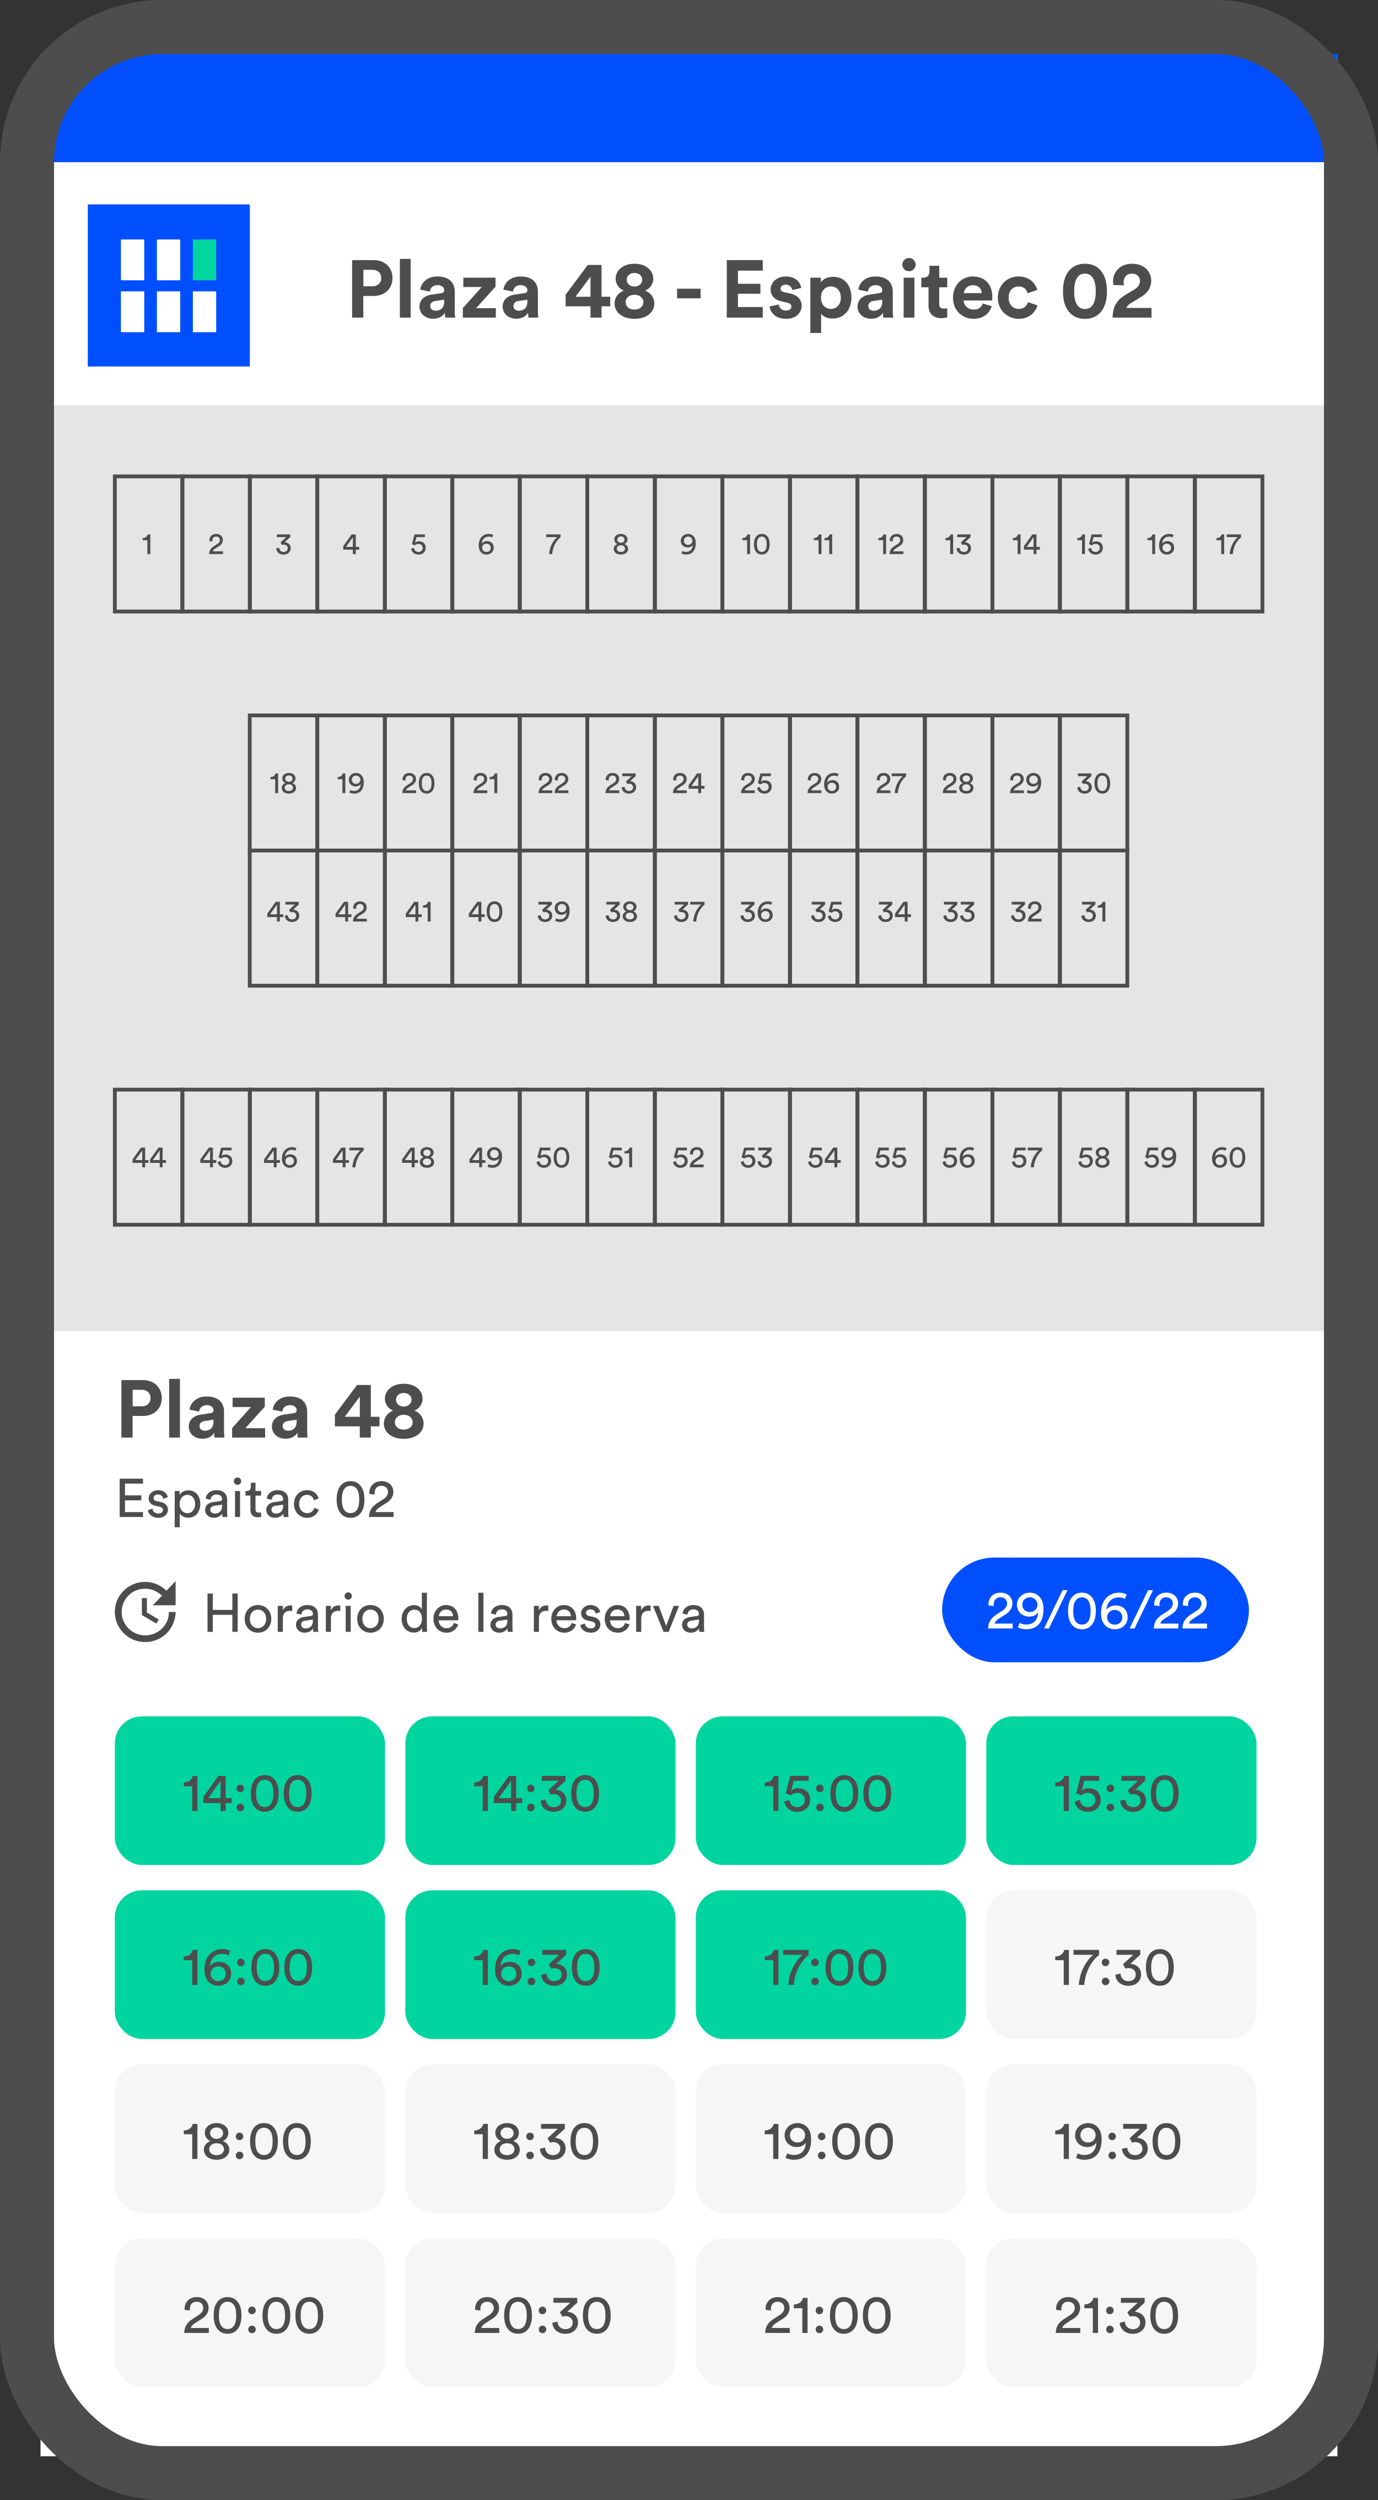 <?xml version="1.0" encoding="UTF-8"?><svg width="204" height="370" xmlns="http://www.w3.org/2000/svg"><rect width="100%" height="100%" fill="#333333" stroke="none"/><g fill="none" fill-rule="evenodd"><path fill="#FFF" d="M6 363.5h192V60H6z"/><path d="M31.504 241.5v-2.52H34.4v2.52h.784v-5.672H34.4v2.424h-2.896v-2.424h-.784v5.672h.784zm6.688.12c1.152 0 1.968-.872 1.968-2.048 0-1.168-.816-2.04-1.968-2.04-1.152 0-1.968.872-1.968 2.04 0 1.176.816 2.048 1.968 2.048zm0-.672c-.64 0-1.2-.48-1.2-1.376 0-.888.56-1.368 1.2-1.368.64 0 1.2.48 1.2 1.368 0 .896-.56 1.376-1.2 1.376zm3.68.552v-1.928c0-.848.424-1.184 1.056-1.184.104 0 .216.008.328.024v-.8a1.415 1.415 0 0 0-.248-.024c-.392 0-.872.144-1.152.736v-.672h-.736v3.848h.752zm3.232.12c.688 0 1.072-.368 1.24-.64 0 .28.024.424.04.52h.736a3.62 3.62 0 0 1-.048-.632v-1.928c0-.752-.448-1.408-1.6-1.408-.832 0-1.496.512-1.576 1.248l.72.168c.048-.448.344-.776.872-.776.584 0 .832.312.832.688 0 .136-.064.256-.296.288l-1.04.152c-.664.096-1.168.48-1.168 1.168 0 .608.504 1.152 1.288 1.152zm.104-.632c-.384 0-.624-.272-.624-.56 0-.344.24-.528.56-.576l1.176-.176v.176c0 .84-.496 1.136-1.112 1.136zm3.784.512v-1.928c0-.848.424-1.184 1.056-1.184.104 0 .216.008.328.024v-.8a1.415 1.415 0 0 0-.248-.024c-.392 0-.872.144-1.152.736v-.672h-.736v3.848h.752zm2.552-4.768a.54.54 0 1 0-.536-.536c0 .296.24.536.536.536zm.376 4.768v-3.848h-.744v3.848h.744zm2.928.12c1.152 0 1.968-.872 1.968-2.048 0-1.168-.816-2.04-1.968-2.04-1.152 0-1.968.872-1.968 2.04 0 1.176.816 2.048 1.968 2.048zm0-.672c-.64 0-1.2-.48-1.2-1.376 0-.888.56-1.368 1.2-1.368.64 0 1.2.48 1.2 1.368 0 .896-.56 1.376-1.2 1.376zm6.432.656c.6 0 1.008-.32 1.192-.688v.064c0 .232.024.432.04.52h.728a6.088 6.088 0 0 1-.04-.712v-5.08h-.744v2.488c-.128-.312-.496-.648-1.176-.648-1.088 0-1.824.928-1.824 2.016 0 1.144.696 2.04 1.824 2.04zm.072-.664c-.72 0-1.128-.584-1.128-1.376 0-.792.448-1.352 1.136-1.352s1.104.544 1.104 1.336-.424 1.392-1.112 1.392zm4.752.68c.896 0 1.512-.536 1.728-1.216l-.648-.224c-.144.432-.456.776-1.08.776-.648 0-1.144-.48-1.16-1.168h2.896a1.69 1.69 0 0 0 .016-.24c0-1.2-.664-2.016-1.848-2.016-.968 0-1.84.824-1.84 2.032 0 1.304.904 2.056 1.936 2.056zm.968-2.44h-2.104c.032-.496.416-.984 1.048-.984.68 0 1.04.432 1.056.984zm4.496 2.32v-5.792h-.752v5.792h.752zm2.328.12c.688 0 1.072-.368 1.24-.64 0 .28.024.424.04.52h.736a3.62 3.62 0 0 1-.048-.632v-1.928c0-.752-.448-1.408-1.6-1.408-.832 0-1.496.512-1.576 1.248l.72.168c.048-.448.344-.776.872-.776.584 0 .832.312.832.688 0 .136-.064.256-.296.288l-1.04.152c-.664.096-1.168.48-1.168 1.168 0 .608.504 1.152 1.288 1.152zm.104-.632c-.384 0-.624-.272-.624-.56 0-.344.24-.528.56-.576l1.176-.176v.176c0 .84-.496 1.136-1.112 1.136zm5.784.512v-1.928c0-.848.424-1.184 1.056-1.184.104 0 .216.008.328.024v-.8a1.415 1.415 0 0 0-.248-.024c-.392 0-.872.144-1.152.736v-.672h-.736v3.848h.752zm3.768.12c.896 0 1.512-.536 1.728-1.216l-.648-.224c-.144.432-.456.776-1.08.776-.648 0-1.144-.48-1.16-1.168h2.896a1.69 1.69 0 0 0 .016-.24c0-1.2-.664-2.016-1.848-2.016-.968 0-1.84.824-1.84 2.032 0 1.304.904 2.056 1.936 2.056zm.968-2.44h-2.104c.032-.496.416-.984 1.048-.984.68 0 1.04.432 1.056.984zm2.952 2.44c.952 0 1.408-.648 1.408-1.192 0-.568-.368-.992-1.064-1.144l-.624-.136c-.296-.064-.44-.232-.44-.464 0-.264.256-.512.64-.512.608 0 .768.44.8.64l.664-.248c-.08-.344-.408-1.032-1.464-1.032-.752 0-1.368.56-1.368 1.216 0 .544.36.952.96 1.08l.656.144c.32.072.496.256.496.496 0 .272-.232.512-.656.512-.544 0-.848-.32-.896-.72l-.68.24c.064.44.512 1.12 1.568 1.12zm3.992 0c.896 0 1.512-.536 1.728-1.216l-.648-.224c-.144.432-.456.776-1.08.776-.648 0-1.144-.48-1.16-1.168H93.2a1.69 1.69 0 0 0 .016-.24c0-1.2-.664-2.016-1.848-2.016-.968 0-1.84.824-1.84 2.032 0 1.304.904 2.056 1.936 2.056zm.968-2.44h-2.104c.032-.496.416-.984 1.048-.984.68 0 1.04.432 1.056.984zm2.496 2.32v-1.928c0-.848.424-1.184 1.056-1.184.104 0 .216.008.328.024v-.8a1.415 1.415 0 0 0-.248-.024c-.392 0-.872.144-1.152.736v-.672h-.736v3.848h.752zm4.064 0 1.536-3.848h-.808l-1.104 2.968-1.096-2.968h-.848l1.56 3.848h.76zm3.264.12c.688 0 1.072-.368 1.24-.64 0 .28.024.424.04.52h.736a3.62 3.62 0 0 1-.048-.632v-1.928c0-.752-.448-1.408-1.6-1.408-.832 0-1.496.512-1.576 1.248l.72.168c.048-.448.344-.776.872-.776.584 0 .832.312.832.688 0 .136-.064.256-.296.288l-1.04.152c-.664.096-1.168.48-1.168 1.168 0 .608.504 1.152 1.288 1.152zm.104-.632c-.384 0-.624-.272-.624-.56 0-.344.24-.528.56-.576l1.176-.176v.176c0 .84-.496 1.136-1.112 1.136zM26 234.005v3.56h-3.39l1.37-1.41c-1.366-1.35-3.576-1.4-4.94-.05a3.438 3.438 0 0 0 0 4.895 3.51 3.51 0 0 0 4.94 0c.68-.67 1.02-1.455 1.02-2.445h1c0 .99-.44 2.275-1.32 3.145a4.527 4.527 0 0 1-6.36 0c-1.75-1.735-1.766-4.555-.01-6.29a4.494 4.494 0 0 1 6.324 0L26 234.005zm-4.25 2.5v2.125l1.75 1.04-.36.605-2.14-1.27v-2.5h.75z" fill="#4D4D4D" fill-rule="nonzero"/><path fill="#E5E5E5" d="M6 197h192V60H6z"/><path fill="#FFF" d="M6 8h192v52H6z"/><path fill="#004FFF" d="M6 8h192v16H6zM13 54.237h23.987V30.25H13z"/><path fill="#FFF" d="M17.905 41.482h3.45V35.44h-3.45zM23.23 41.482h3.45V35.44h-3.45z"/><path fill="#00D5A0" d="M28.554 41.482h3.45V35.44h-3.45z"/><path fill="#FFF" d="M17.905 49.161h3.45V43.12h-3.45zM23.23 49.161h3.45V43.12h-3.45zM28.554 49.161h3.45V43.12h-3.45z"/><rect stroke="#4D4D4D" stroke-width="8" x="4" y="4" width="196" height="362" rx="20"/><path d="M53.784 47v-3.204h1.524c1.68 0 2.796-1.104 2.796-2.652 0-1.536-1.116-2.652-2.796-2.652h-3.18V47h1.656zm1.32-4.632h-1.308v-2.436h1.308c.828 0 1.332.468 1.332 1.224 0 .732-.504 1.212-1.332 1.212zM60.792 47v-8.688h-1.596V47h1.596zm3.336.168c.876 0 1.44-.408 1.74-.876 0 .228.024.552.06.708h1.464a6.611 6.611 0 0 1-.072-.936V43.16c0-1.188-.696-2.244-2.568-2.244-1.584 0-2.436 1.02-2.532 1.944l1.416.3c.048-.516.432-.96 1.128-.96.672 0 .996.348.996.768 0 .204-.108.372-.444.42l-1.452.216c-.984.144-1.764.732-1.764 1.788 0 .924.768 1.776 2.028 1.776zm.336-1.188c-.516 0-.768-.336-.768-.684 0-.456.324-.684.732-.744l1.332-.204v.264c0 1.044-.624 1.368-1.296 1.368zm8.94 1.02v-1.392h-2.928l2.88-3.18v-1.332h-4.764v1.38h2.724l-2.796 3.12V47h4.884zm3.036.168c.876 0 1.44-.408 1.74-.876 0 .228.024.552.06.708h1.464a6.611 6.611 0 0 1-.072-.936V43.16c0-1.188-.696-2.244-2.568-2.244-1.584 0-2.436 1.02-2.532 1.944l1.416.3c.048-.516.432-.96 1.128-.96.672 0 .996.348.996.768 0 .204-.108.372-.444.42l-1.452.216c-.984.144-1.764.732-1.764 1.788 0 .924.768 1.776 2.028 1.776zm.336-1.188c-.516 0-.768-.336-.768-.684 0-.456.324-.684.732-.744l1.332-.204v.264c0 1.044-.624 1.368-1.296 1.368zM89.052 47v-1.668h1.284v-1.416h-1.284v-4.704h-2.04l-3.276 4.392v1.728h3.684V47h1.632zm-1.632-3.084H85.2l2.22-2.976v2.976zm6.504 3.264c1.776 0 2.94-.936 2.94-2.28 0-.84-.552-1.596-1.368-1.896.78-.288 1.212-1.056 1.212-1.74 0-1.308-1.164-2.232-2.784-2.232-1.62 0-2.784.924-2.784 2.232a1.89 1.89 0 0 0 1.224 1.74c-.828.312-1.38 1.056-1.38 1.896 0 1.344 1.164 2.28 2.94 2.28zm0-4.776c-.72-.012-1.14-.468-1.14-1.02 0-.516.42-.984 1.14-.984.732 0 1.152.468 1.152.984 0 .552-.42 1.008-1.152 1.02zm0 3.408c-.852 0-1.308-.528-1.308-1.08 0-.564.432-1.104 1.308-1.104.876 0 1.32.54 1.32 1.104 0 .552-.456 1.08-1.32 1.08zm9.792-1.668v-1.416h-3.48v1.416h3.48zM112.92 47v-1.56h-3.672v-1.968h3.324v-1.476h-3.324v-1.944h3.672v-1.56h-5.328V47h5.328zm3.468.18c1.548 0 2.292-.984 2.292-1.944 0-.864-.588-1.572-1.752-1.812l-.84-.18c-.324-.06-.54-.24-.54-.528 0-.336.336-.588.756-.588.672 0 .924.444.972.792l1.332-.3c-.072-.636-.636-1.704-2.316-1.704-1.272 0-2.208.876-2.208 1.932 0 .828.516 1.512 1.656 1.764l.78.18c.456.096.636.312.636.576 0 .312-.252.588-.78.588-.696 0-1.044-.432-1.08-.9l-1.368.3c.072.672.684 1.824 2.46 1.824zm5.172 2.1v-2.856c.288.396.888.72 1.704.72 1.668 0 2.784-1.32 2.784-3.108 0-1.752-.996-3.072-2.724-3.072-.888 0-1.548.396-1.812.852v-.72h-1.548v8.184h1.596zm1.452-3.564c-.816 0-1.476-.624-1.476-1.668s.66-1.656 1.476-1.656 1.464.612 1.464 1.656c0 1.056-.648 1.668-1.464 1.668zm5.964 1.452c.876 0 1.44-.408 1.74-.876 0 .228.024.552.06.708h1.464a6.611 6.611 0 0 1-.072-.936V43.16c0-1.188-.696-2.244-2.568-2.244-1.584 0-2.436 1.02-2.532 1.944l1.416.3c.048-.516.432-.96 1.128-.96.672 0 .996.348.996.768 0 .204-.108.372-.444.42l-1.452.216c-.984.144-1.764.732-1.764 1.788 0 .924.768 1.776 2.028 1.776zm.336-1.188c-.516 0-.768-.336-.768-.684 0-.456.324-.684.732-.744l1.332-.204v.264c0 1.044-.624 1.368-1.296 1.368zm5.256-5.844a.978.978 0 0 0 .984-.972.983.983 0 1 0-1.968 0c0 .528.444.972.984.972zm.804 6.864v-5.904h-1.596V47h1.596zm3.96.084c.468 0 .756-.084.9-.144v-1.32c-.084.024-.3.048-.492.048-.456 0-.696-.168-.696-.684v-2.472h1.188v-1.416h-1.188v-1.764h-1.44v.828c0 .528-.288.936-.912.936h-.3v1.416h1.068v2.748c0 1.14.72 1.824 1.872 1.824zm4.8.096c1.452 0 2.388-.852 2.688-1.872l-1.332-.396c-.192.528-.6.9-1.344.9-.792 0-1.452-.564-1.488-1.344h4.224c0-.024.024-.264.024-.492 0-1.896-1.092-3.06-2.916-3.06-1.512 0-2.904 1.224-2.904 3.108 0 1.992 1.428 3.156 3.048 3.156zm1.2-3.804h-2.64c.036-.54.492-1.164 1.32-1.164.912 0 1.296.576 1.32 1.164zm5.496 3.804c1.572 0 2.496-1.008 2.76-1.992l-1.404-.468c-.132.456-.54.996-1.356.996-.816 0-1.512-.6-1.512-1.668s.684-1.656 1.5-1.656c.792 0 1.164.504 1.308.996l1.428-.48c-.252-.996-1.164-1.992-2.772-1.992-1.716 0-3.06 1.308-3.06 3.132 0 1.812 1.368 3.132 3.108 3.132zm9.792.012c1.212 0 2.052-.54 2.556-1.308.528-.804.696-1.776.696-2.772 0-.996-.168-1.968-.696-2.772-.504-.768-1.344-1.308-2.556-1.308s-2.052.54-2.568 1.308c-.528.804-.684 1.776-.684 2.772 0 .996.156 1.968.684 2.772.516.768 1.356 1.308 2.568 1.308zm0-1.464c-.564 0-.936-.252-1.176-.636-.3-.468-.42-1.164-.42-1.98 0-.816.12-1.512.42-1.98.24-.384.612-.636 1.176-.636.576 0 .924.252 1.164.636.312.468.432 1.164.432 1.98 0 .816-.12 1.512-.432 1.98-.24.384-.588.636-1.164.636zM170.472 47v-1.428h-3.732c.12-.3.372-.516.672-.708l1.5-.912c.96-.588 1.512-1.404 1.512-2.412 0-1.356-1.068-2.508-2.808-2.508-1.812 0-2.844 1.236-2.844 2.604 0 .192.036.432.06.54l1.572.048a1.706 1.706 0 0 1-.06-.432c0-.732.408-1.296 1.236-1.296.78 0 1.176.504 1.176 1.068 0 .54-.264.948-.924 1.344l-1.284.768c-1.392.84-1.824 1.956-1.836 3.324h5.76zM19.628 212.75v-3.204h1.524c1.68 0 2.796-1.104 2.796-2.652 0-1.536-1.116-2.652-2.796-2.652h-3.18v8.508h1.656zm1.32-4.632H19.64v-2.436h1.308c.828 0 1.332.468 1.332 1.224 0 .732-.504 1.212-1.332 1.212zm5.688 4.632v-8.688H25.04v8.688h1.596zm3.336.168c.876 0 1.44-.408 1.74-.876 0 .228.024.552.06.708h1.464a6.611 6.611 0 0 1-.072-.936v-2.904c0-1.188-.696-2.244-2.568-2.244-1.584 0-2.436 1.02-2.532 1.944l1.416.3c.048-.516.432-.96 1.128-.96.672 0 .996.348.996.768 0 .204-.108.372-.444.42l-1.452.216c-.984.144-1.764.732-1.764 1.788 0 .924.768 1.776 2.028 1.776zm.336-1.188c-.516 0-.768-.336-.768-.684 0-.456.324-.684.732-.744l1.332-.204v.264c0 1.044-.624 1.368-1.296 1.368zm8.94 1.02v-1.392H36.32l2.88-3.18v-1.332h-4.764v1.38h2.724l-2.796 3.12v1.404h4.884zm3.036.168c.876 0 1.44-.408 1.74-.876 0 .228.024.552.06.708h1.464a6.611 6.611 0 0 1-.072-.936v-2.904c0-1.188-.696-2.244-2.568-2.244-1.584 0-2.436 1.02-2.532 1.944l1.416.3c.048-.516.432-.96 1.128-.96.672 0 .996.348.996.768 0 .204-.108.372-.444.42l-1.452.216c-.984.144-1.764.732-1.764 1.788 0 .924.768 1.776 2.028 1.776zm.336-1.188c-.516 0-.768-.336-.768-.684 0-.456.324-.684.732-.744l1.332-.204v.264c0 1.044-.624 1.368-1.296 1.368zm12.276 1.02v-1.668h1.284v-1.416h-1.284v-4.704h-2.04l-3.276 4.392v1.728h3.684v1.668h1.632zm-1.632-3.084h-2.22l2.22-2.976v2.976zm6.504 3.264c1.776 0 2.94-.936 2.94-2.28 0-.84-.552-1.596-1.368-1.896.78-.288 1.212-1.056 1.212-1.74 0-1.308-1.164-2.232-2.784-2.232-1.62 0-2.784.924-2.784 2.232a1.89 1.89 0 0 0 1.224 1.74c-.828.312-1.38 1.056-1.38 1.896 0 1.344 1.164 2.28 2.94 2.28zm0-4.776c-.72-.012-1.14-.468-1.14-1.02 0-.516.42-.984 1.14-.984.732 0 1.152.468 1.152.984 0 .552-.42 1.008-1.152 1.02zm0 3.408c-.852 0-1.308-.528-1.308-1.08 0-.564.432-1.104 1.308-1.104.876 0 1.32.54 1.32 1.104 0 .552-.456 1.08-1.32 1.08z" fill="#4D4D4D" fill-rule="nonzero"/><rect fill="#004FFF" x="139.473" y="230.5" width="45.418" height="15.5" rx="7.75"/><path d="M21.168 224.5v-.728h-2.664v-1.736h2.416v-.736h-2.416v-1.744h2.664v-.728H17.72v5.672h3.448zm2.288.12c.952 0 1.408-.648 1.408-1.192 0-.568-.368-.992-1.064-1.144l-.624-.136c-.296-.064-.44-.232-.44-.464 0-.264.256-.512.64-.512.608 0 .768.44.8.64l.664-.248c-.08-.344-.408-1.032-1.464-1.032-.752 0-1.368.56-1.368 1.216 0 .544.36.952.96 1.08l.656.144c.32.072.496.256.496.496 0 .272-.232.512-.656.512-.544 0-.848-.32-.896-.72l-.68.24c.064.44.512 1.12 1.568 1.12zm3.152 1.4v-2.04c.208.344.656.624 1.248.624 1.128 0 1.792-.888 1.792-2.032 0-1.12-.616-2.008-1.768-2.008-.624 0-1.08.304-1.288.688v-.6h-.728v5.368h.744zm1.136-2.088c-.688 0-1.144-.568-1.144-1.36 0-.768.456-1.344 1.144-1.344.704 0 1.136.576 1.136 1.344 0 .792-.44 1.36-1.136 1.36zm3.912.688c.688 0 1.072-.368 1.24-.64 0 .28.024.424.04.52h.736a3.62 3.62 0 0 1-.048-.632v-1.928c0-.752-.448-1.408-1.6-1.408-.832 0-1.496.512-1.576 1.248l.72.168c.048-.448.344-.776.872-.776.584 0 .832.312.832.688 0 .136-.064.256-.296.288l-1.04.152c-.664.096-1.168.48-1.168 1.168 0 .608.504 1.152 1.288 1.152zm.104-.632c-.384 0-.624-.272-.624-.56 0-.344.24-.528.56-.576l1.176-.176v.176c0 .84-.496 1.136-1.112 1.136zm3.4-4.256a.54.54 0 1 0-.536-.536c0 .296.24.536.536.536zm.376 4.768v-3.848h-.744v3.848h.744zm2.608.04c.256 0 .448-.048.512-.072v-.64c-.064.016-.2.032-.296.032-.392 0-.536-.176-.536-.528v-2h.832v-.68h-.832v-1.216h-.688v.624c0 .336-.176.592-.592.592h-.208v.68h.736v2.112c0 .696.416 1.096 1.072 1.096zm2.56.08c.688 0 1.072-.368 1.24-.64 0 .28.024.424.04.52h.736a3.62 3.62 0 0 1-.048-.632v-1.928c0-.752-.448-1.408-1.6-1.408-.832 0-1.496.512-1.576 1.248l.72.168c.048-.448.344-.776.872-.776.584 0 .832.312.832.688 0 .136-.064.256-.296.288l-1.04.152c-.664.096-1.168.48-1.168 1.168 0 .608.504 1.152 1.288 1.152zm.104-.632c-.384 0-.624-.272-.624-.56 0-.344.24-.528.56-.576l1.176-.176v.176c0 .84-.496 1.136-1.112 1.136zm4.656.632c1 0 1.552-.648 1.736-1.2l-.664-.288c-.088.304-.352.792-1.072.792-.624 0-1.176-.472-1.176-1.352 0-.896.56-1.344 1.168-1.344.656 0 .936.44 1.032.816l.68-.288c-.16-.584-.688-1.224-1.712-1.224-1.096 0-1.936.84-1.936 2.04 0 1.168.824 2.048 1.944 2.048zm6.432 0c.736 0 1.256-.328 1.592-.832.344-.512.464-1.168.464-1.88s-.12-1.368-.464-1.88c-.336-.504-.856-.832-1.592-.832-.736 0-1.256.328-1.592.832-.344.512-.464 1.168-.464 1.88s.12 1.368.464 1.88c.336.504.856.832 1.592.832zm0-.696c-.368 0-.624-.128-.824-.336-.312-.328-.456-.888-.456-1.68 0-.792.144-1.352.456-1.68.2-.208.456-.336.824-.336.368 0 .624.128.824.336.312.328.456.888.456 1.68 0 .792-.144 1.352-.456 1.68-.2.208-.456.336-.824.336zm6.368.576v-.728H55.6c.072-.32.336-.536.632-.728l1.024-.656c.592-.376.976-.92.976-1.6 0-.864-.64-1.592-1.752-1.592-1.136 0-1.792.792-1.792 1.68 0 .064 0 .136.008.208l.784.096c-.008-.08-.016-.16-.016-.232 0-.592.32-1.064 1-1.064.656 0 .976.44.976.912 0 .4-.224.768-.712 1.08l-.864.56c-.88.568-1.216 1.216-1.232 2.064h3.632zM27.281 90.781V70.22H16.72V90.78H27.28zm-.562-.563h-9.437V70.781h9.437v19.437zM27.281 181.53v-20.562H16.72v20.562H27.28zm-.562-.563h-9.437V161.53h9.437v19.437zM117.227 90.781V70.22h-10.563V90.78h10.563zm-.562-.563h-9.437V70.78h9.437v19.438zM117.227 126.156v-20.563h-10.563v20.563h10.563zm-.562-.563h-9.438v-19.438h9.438v19.438z" fill="#4D4D4D" fill-rule="nonzero"/><path d="M117.227 146.156v-20.563h-10.563v20.563h10.563zm-.562-.563h-9.438v-19.438h9.438v19.438zM117.227 181.53v-20.562h-10.563v20.562h10.563zm-.563-.563h-9.437V161.53h9.437v19.438zM37.281 90.781V70.22H26.72V90.78H37.28zm-.562-.563h-9.437V70.781h9.437v19.437zM37.281 181.53v-20.562H26.72v20.562H37.28zm-.562-.563h-9.437V161.53h9.437v19.437zM127.227 90.781V70.22h-10.563V90.78h10.563zm-.562-.563h-9.437V70.78h9.437v19.438z" fill="#4D4D4D" fill-rule="nonzero"/><path d="M127.227 126.156v-20.563h-10.563v20.563h10.563zm-.562-.563h-9.438v-19.438h9.438v19.438z" fill="#4D4D4D" fill-rule="nonzero"/><path d="M127.227 146.156v-20.563h-10.563v20.563h10.563zm-.562-.563h-9.438v-19.438h9.438v19.438zM127.227 181.53v-20.562h-10.563v20.562h10.563zm-.563-.563h-9.437V161.53h9.437v19.438zM47.254 90.781V70.22H36.692V90.78h10.562zm-.562-.563h-9.437V70.78h9.437v19.438zM47.254 126.156v-20.563H36.692v20.563h10.562zm-.562-.563h-9.438v-19.438h9.438v19.438z" fill="#4D4D4D" fill-rule="nonzero"/><path d="M47.254 146.156v-20.563H36.692v20.563h10.562zm-.562-.563h-9.438v-19.438h9.438v19.438zM47.254 181.53v-20.562H36.692v20.562h10.562zm-.562-.563h-9.437v-19.438h9.437v19.438zM137.2 90.781V70.22h-10.563V90.78H137.2zm-.563-.562H127.2V70.78h9.437v19.438zM137.2 126.156v-20.563h-10.563v20.563H137.2zm-.562-.563H127.2v-19.438h9.438v19.438z" fill="#4D4D4D" fill-rule="nonzero"/><path d="M137.2 146.156v-20.563h-10.563v20.563H137.2zm-.562-.563H127.2v-19.438h9.438v19.438zM137.2 181.53v-20.562h-10.563v20.562H137.2zm-.563-.563H127.2V161.53h9.437v19.438zM57.254 90.781V70.22H46.692V90.78h10.562zm-.562-.563h-9.437V70.78h9.437v19.438zM57.254 126.156v-20.563H46.692v20.563h10.562zm-.562-.563h-9.438v-19.438h9.438v19.438z" fill="#4D4D4D" fill-rule="nonzero"/><path d="M57.254 146.156v-20.563H46.692v20.563h10.562zm-.562-.563h-9.438v-19.438h9.438v19.438zM57.254 181.53v-20.562H46.692v20.562h10.562zm-.562-.563h-9.437v-19.438h9.437v19.438zM147.2 90.781V70.22h-10.563V90.78H147.2zm-.563-.562H137.2V70.78h9.437v19.438zM147.2 126.156v-20.563h-10.563v20.563H147.2zm-.562-.563H137.2v-19.438h9.438v19.438z" fill="#4D4D4D" fill-rule="nonzero"/><path d="M147.2 146.156v-20.563h-10.563v20.563H147.2zm-.562-.563H137.2v-19.438h9.438v19.438zM147.2 181.53v-20.562h-10.563v20.562H147.2zm-.563-.563H137.2V161.53h9.437v19.438zM67.254 90.781V70.22H56.692V90.78h10.562zm-.562-.563h-9.437V70.78h9.437v19.438zM67.254 126.156v-20.563H56.692v20.563h10.562zm-.562-.563h-9.438v-19.438h9.438v19.438z" fill="#4D4D4D" fill-rule="nonzero"/><path d="M67.254 146.156v-20.563H56.692v20.563h10.562zm-.562-.563h-9.438v-19.438h9.438v19.438zM67.254 181.53v-20.562H56.692v20.562h10.562zm-.562-.563h-9.437v-19.438h9.437v19.438zM157.2 90.781V70.22h-10.563V90.78H157.2zm-.563-.562H147.2V70.78h9.437v19.438zM157.2 126.156v-20.563h-10.563v20.563H157.2zm-.562-.563H147.2v-19.438h9.438v19.438z" fill="#4D4D4D" fill-rule="nonzero"/><path d="M157.2 146.156v-20.563h-10.563v20.563H157.2zm-.562-.563H147.2v-19.438h9.438v19.438zM157.2 181.53v-20.562h-10.563v20.562H157.2zm-.563-.563H147.2V161.53h9.437v19.438zM77.227 90.781V70.22H66.664V90.78h10.563zm-.562-.563h-9.437V70.78h9.437v19.438zM77.227 126.156v-20.563H66.664v20.563h10.563zm-.562-.563h-9.438v-19.438h9.438v19.438z" fill="#4D4D4D" fill-rule="nonzero"/><path d="M77.227 146.156v-20.563H66.664v20.563h10.563zm-.562-.563h-9.438v-19.438h9.438v19.438zM77.227 181.53v-20.562H66.664v20.562h10.563zm-.563-.563h-9.437V161.53h9.437v19.438zM167.172 90.781V70.22H156.61V90.78h10.562zm-.562-.562h-9.437V70.78h9.437v19.438zM167.172 126.156v-20.563H156.61v20.563h10.562zm-.561-.563h-9.438v-19.438h9.438v19.438z" fill="#4D4D4D" fill-rule="nonzero"/><path d="M167.172 146.156v-20.563H156.61v20.563h10.562zm-.561-.563h-9.438v-19.438h9.438v19.438zM167.172 181.53v-20.562H156.61v20.562h10.562zm-.562-.562h-9.437V161.53h9.437v19.438zM87.227 90.781V70.22H76.664V90.78h10.563zm-.562-.563h-9.437V70.78h9.437v19.438zM87.227 126.156v-20.563H76.664v20.563h10.563zm-.562-.563h-9.438v-19.438h9.438v19.438z" fill="#4D4D4D" fill-rule="nonzero"/><path d="M87.227 146.156v-20.563H76.664v20.563h10.563zm-.562-.563h-9.438v-19.438h9.438v19.438zM87.227 181.53v-20.562H76.664v20.562h10.563zm-.563-.563h-9.437V161.53h9.437v19.438zM177.172 90.781V70.22H166.61V90.78h10.562zm-.562-.562h-9.437V70.78h9.437v19.438zM177.172 181.53v-20.562H166.61v20.562h10.562zm-.562-.562h-9.437V161.53h9.437v19.438zM97.227 90.781V70.22H86.664V90.78h10.563zm-.562-.563h-9.437V70.78h9.437v19.438z" fill="#4D4D4D" fill-rule="nonzero"/><path d="M97.227 126.156v-20.563H86.664v20.563h10.563zm-.562-.563h-9.438v-19.438h9.438v19.438z" fill="#4D4D4D" fill-rule="nonzero"/><path d="M97.227 146.156v-20.563H86.664v20.563h10.563zm-.562-.563h-9.438v-19.438h9.438v19.438zM97.227 181.53v-20.562H86.664v20.562h10.563zm-.563-.563h-9.437V161.53h9.437v19.438zM187.172 90.781V70.22H176.61V90.78h10.562zm-.562-.562h-9.437V70.78h9.437v19.438zM187.172 181.53v-20.562H176.61v20.562h10.562zm-.562-.562h-9.437V161.53h9.437v19.438zM107.227 90.781V70.22H96.664V90.78h10.563zm-.562-.563h-9.437V70.78h9.437v19.438z" fill="#4D4D4D" fill-rule="nonzero"/><path d="M107.227 126.156v-20.563H96.664v20.563h10.563zm-.562-.563h-9.438v-19.438h9.438v19.438z" fill="#4D4D4D" fill-rule="nonzero"/><path d="M107.227 146.156v-20.563H96.664v20.563h10.563zm-.562-.563h-9.438v-19.438h9.438v19.438zM107.227 181.53v-20.562H96.664v20.562h10.563zm-.563-.563h-9.437V161.53h9.437v19.438zM22.25 82v-2.915h-.386c-.068.315-.347.54-.752.549v.31h.707V82h.432zM33.01 82v-.41h-1.498c.04-.18.189-.3.355-.409l.576-.369c.333-.211.549-.517.549-.9 0-.485-.36-.895-.985-.895-.64 0-1.008.446-1.008.945 0 .036 0 .076.004.117l.441.054c-.004-.045-.009-.09-.009-.13 0-.333.18-.599.563-.599.369 0 .549.248.549.513 0 .225-.126.432-.4.607l-.487.315c-.495.32-.684.684-.693 1.161h2.043zM41.98 82.072c.679 0 1.057-.445 1.057-.936 0-.598-.473-.886-.9-.886l.832-.77v-.395h-1.98v.405h1.395l-.859.791.216.365a.786.786 0 0 1 .257-.045c.287 0 .593.162.593.544 0 .293-.216.54-.616.54-.35 0-.63-.243-.648-.63l-.432.1c.027.476.41.917 1.085.917zM52.67 82v-.657h.5v-.41h-.5v-1.848h-.607l-1.251 1.75v.508h1.43V82h.428zm-.427-1.066h-1.026l1.026-1.426v1.426zM61.95 82.072c.648 0 1.07-.445 1.07-.994 0-.603-.418-.968-.989-.968-.23 0-.463.072-.594.216l.216-.836H62.9v-.405h-1.538l-.378 1.448c.148.054.279.113.432.171a.748.748 0 0 1 .53-.211c.338 0 .63.202.63.603 0 .36-.278.59-.625.59-.364 0-.63-.244-.657-.604l-.423.126c.04.46.46.864 1.08.864zM72.009 82.067c.571 0 1.08-.368 1.08-.994 0-.634-.424-.994-1-.994-.386 0-.652.184-.769.378.036-.598.419-1.044 1.026-1.044.22 0 .414.063.522.126l.135-.36c-.135-.094-.365-.162-.63-.162-.85 0-1.503.617-1.503 1.7 0 .964.58 1.35 1.139 1.35zm.004-.382c-.32 0-.63-.23-.63-.612 0-.391.293-.616.63-.616.338 0 .63.225.63.616 0 .387-.288.612-.63.612zM81.75 82c.14-1.543.963-2.276 1.232-2.492v-.423h-2.128v.405h1.643s-1.071.814-1.202 2.51h.455zM91.918 82.067c.67 0 1.058-.368 1.058-.836 0-.356-.243-.621-.554-.72a.736.736 0 0 0 .477-.684c0-.477-.423-.81-.98-.81-.558 0-.981.333-.981.81 0 .324.211.585.477.684-.31.103-.554.364-.554.72 0 .468.387.836 1.057.836zm0-1.74c-.31-.005-.54-.194-.54-.477 0-.261.212-.468.54-.468.329 0 .54.207.54.468 0 .283-.23.472-.54.476zm0 1.358c-.391 0-.611-.216-.611-.49 0-.28.225-.5.611-.5.387 0 .612.22.612.5 0 .274-.22.49-.612.49zM101.543 82.067c.98 0 1.457-.638 1.457-1.71 0-.93-.562-1.34-1.133-1.34-.572 0-1.076.405-1.076 1.008 0 .643.504.985 1.008.985.396 0 .653-.18.756-.373-.018.571-.306 1.035-1.012 1.035a1.13 1.13 0 0 1-.531-.14l-.144.365c.144.099.45.17.675.17zm.324-1.435c-.333 0-.63-.22-.63-.616 0-.382.306-.612.63-.612.32 0 .63.234.63.612 0 .387-.306.616-.63.616zM111.037 82v-2.915h-.387c-.067.315-.346.54-.751.549v.31h.706V82h.432zm1.741.067c.414 0 .706-.184.895-.467.194-.288.261-.657.261-1.058 0-.4-.067-.769-.26-1.057a1.022 1.022 0 0 0-.896-.468c-.414 0-.706.185-.895.468-.194.288-.261.657-.261 1.057 0 .4.067.77.26 1.058.19.283.482.467.896.467zm0-.39a.605.605 0 0 1-.463-.19c-.176-.184-.257-.5-.257-.945 0-.445.081-.76.257-.944a.605.605 0 0 1 .463-.19c.207 0 .351.073.464.19.175.184.256.499.256.944 0 .446-.081.76-.256.945a.605.605 0 0 1-.464.19zM121.608 82v-2.915h-.387c-.067.315-.346.54-.751.549v.31h.706V82h.432zm1.588 0v-2.915h-.387c-.067.315-.346.54-.75.549v.31h.705V82h.432zM131.174 82v-2.915h-.387c-.068.315-.346.54-.751.549v.31h.706V82h.432zm2.56 0v-.41h-1.498c.04-.18.189-.3.355-.409l.576-.369c.333-.211.549-.517.549-.9 0-.485-.36-.895-.985-.895-.64 0-1.008.446-1.008.945 0 .036 0 .076.004.117l.441.054a1.364 1.364 0 0 1-.009-.13c0-.333.18-.599.563-.599.368 0 .548.248.548.513 0 .225-.126.432-.4.607l-.486.315c-.495.32-.684.684-.693 1.161h2.043zM141.104 82v-2.915h-.387c-.067.315-.346.54-.751.549v.31h.706V82h.432zm1.588.072c.68 0 1.057-.445 1.057-.936 0-.598-.472-.886-.9-.886l.833-.77v-.395h-1.98v.405h1.395l-.86.791.217.365a.786.786 0 0 1 .256-.045c.288 0 .594.162.594.544 0 .293-.216.54-.616.54-.351 0-.63-.243-.648-.63l-.432.1c.027.476.41.917 1.084.917zM151.084 82v-2.915h-.387c-.068.315-.346.54-.751.549v.31h.706V82h.432zm2.353 0v-.657h.5v-.41h-.5v-1.848h-.608l-1.25 1.75v.508h1.43V82h.428zm-.428-1.066h-1.025l1.025-1.426v1.426zM160.615 82v-2.915h-.387c-.067.315-.346.54-.751.549v.31h.706V82h.432zm1.575.072c.648 0 1.07-.445 1.07-.994 0-.603-.418-.968-.99-.968-.229 0-.463.072-.593.216l.216-.836h1.246v-.405H161.6l-.377 1.448c.148.054.278.113.431.171a.748.748 0 0 1 .531-.211c.338 0 .63.202.63.603 0 .36-.279.59-.625.59-.365 0-.63-.244-.657-.604l-.423.126c.04.46.459.864 1.08.864zM171.005 82v-2.915h-.387c-.068.315-.347.54-.751.549v.31h.706V82h.432zm1.727.067c.572 0 1.08-.368 1.08-.994 0-.634-.423-.994-.999-.994-.387 0-.652.184-.769.378.036-.598.418-1.044 1.026-1.044.22 0 .414.063.522.126l.135-.36c-.135-.094-.365-.162-.63-.162-.85 0-1.503.617-1.503 1.7 0 .964.58 1.35 1.138 1.35zm.005-.382c-.32 0-.63-.23-.63-.612 0-.391.292-.616.63-.616.337 0 .63.225.63.616 0 .387-.288.612-.63.612zM181.223 82v-2.915h-.387c-.067.315-.346.54-.751.549v.31h.706V82h.432zm1.278 0c.14-1.543.962-2.276 1.232-2.492v-.423h-2.128v.405h1.642s-1.07.814-1.2 2.51h.454zM41.17 117.374v-2.915h-.387c-.068.315-.347.54-.751.549v.31h.706v2.056h.432zm1.597.068c.67 0 1.057-.369 1.057-.837 0-.355-.243-.62-.553-.72a.736.736 0 0 0 .477-.684c0-.476-.423-.81-.981-.81s-.98.334-.98.81c0 .324.21.585.476.684-.31.104-.553.365-.553.72 0 .468.387.837 1.057.837zm0-1.741c-.31-.005-.54-.194-.54-.477 0-.261.211-.468.54-.468.328 0 .54.207.54.468 0 .283-.23.472-.54.477zm0 1.359c-.392 0-.612-.216-.612-.49 0-.28.225-.5.612-.5s.612.22.612.5c0 .274-.22.49-.612.49zM51.123 117.374v-2.915h-.387c-.068.315-.347.54-.752.549v.31h.707v2.056h.432zm1.268.068c.981 0 1.458-.639 1.458-1.71 0-.931-.562-1.34-1.134-1.34-.571 0-1.075.405-1.075 1.007 0 .644.504.986 1.008.986.396 0 .652-.18.755-.374-.018.572-.305 1.035-1.012 1.035a1.13 1.13 0 0 1-.53-.14l-.145.365c.144.099.45.17.675.17zm.324-1.435c-.333 0-.63-.22-.63-.617 0-.382.306-.611.63-.611.32 0 .63.233.63.611 0 .387-.306.617-.63.617zM61.602 117.374v-.409h-1.498c.04-.18.188-.301.355-.41l.576-.368c.333-.212.549-.518.549-.9 0-.486-.36-.895-.986-.895-.638 0-1.007.445-1.007.944 0 .036 0 .077.004.117l.441.054c-.004-.045-.009-.09-.009-.13 0-.333.18-.598.562-.598.37 0 .55.247.55.512 0 .225-.127.432-.401.608l-.486.315c-.495.32-.684.684-.693 1.16h2.043zm1.56.068c.415 0 .707-.185.896-.468.194-.288.261-.657.261-1.057 0-.4-.067-.77-.26-1.057a1.022 1.022 0 0 0-.896-.468c-.414 0-.707.184-.896.468-.193.287-.26.656-.26 1.057 0 .4.067.77.26 1.057.19.283.482.468.896.468zm0-.391a.605.605 0 0 1-.463-.19c-.175-.184-.256-.499-.256-.944 0-.446.08-.76.256-.945a.605.605 0 0 1 .464-.189c.207 0 .35.072.463.189.176.184.257.5.257.945 0 .445-.081.76-.257.945a.605.605 0 0 1-.463.189zM72.14 117.374v-.409h-1.5c.041-.18.19-.301.356-.41l.576-.368c.333-.212.55-.518.55-.9 0-.486-.36-.895-.986-.895-.639 0-1.008.445-1.008.944 0 .036 0 .077.005.117l.44.054c-.004-.045-.009-.09-.009-.13 0-.333.18-.598.563-.598.369 0 .549.247.549.512 0 .225-.126.432-.4.608l-.487.315c-.494.32-.683.684-.692 1.16h2.042zm1.475 0v-2.915h-.387c-.068.315-.347.54-.751.549v.31h.706v2.056h.432zM81.766 117.374v-.409h-1.498c.04-.18.188-.301.355-.41l.576-.368c.333-.212.549-.518.549-.9 0-.486-.36-.895-.986-.895-.638 0-1.007.445-1.007.944 0 .036 0 .077.004.117l.441.054c-.004-.045-.009-.09-.009-.13 0-.333.18-.598.562-.598.37 0 .55.247.55.512 0 .225-.127.432-.401.608l-.486.315c-.495.32-.684.684-.693 1.16h2.043zm2.38 0v-.409h-1.499c.041-.18.19-.301.356-.41l.576-.368c.333-.212.549-.518.549-.9 0-.486-.36-.895-.986-.895-.639 0-1.007.445-1.007.944 0 .036 0 .077.004.117l.441.054c-.005-.045-.009-.09-.009-.13 0-.333.18-.598.562-.598.37 0 .55.247.55.512 0 .225-.127.432-.401.608l-.486.315c-.495.32-.684.684-.693 1.16h2.043zM91.684 117.374v-.409h-1.498c.04-.18.19-.301.356-.41l.576-.368c.333-.212.549-.518.549-.9 0-.486-.36-.895-.986-.895-.639 0-1.008.445-1.008.944 0 .036 0 .077.005.117l.44.054c-.004-.045-.008-.09-.008-.13 0-.333.18-.598.562-.598.37 0 .55.247.55.512 0 .225-.127.432-.401.608l-.486.315c-.495.32-.684.684-.693 1.16h2.042zm1.431.072c.68 0 1.057-.445 1.057-.935 0-.599-.472-.887-.9-.887l.833-.769v-.396h-1.98v.405h1.395l-.86.792.217.364a.786.786 0 0 1 .256-.045c.288 0 .594.162.594.545 0 .292-.216.54-.616.54-.351 0-.63-.243-.648-.63l-.432.099c.027.477.41.917 1.084.917zM101.671 117.374v-.409h-1.498c.04-.18.189-.301.355-.41l.576-.368c.333-.212.549-.518.549-.9 0-.486-.36-.895-.985-.895-.64 0-1.008.445-1.008.944 0 .036 0 .077.004.117l.441.054c-.004-.045-.009-.09-.009-.13 0-.333.18-.598.563-.598.369 0 .549.247.549.512 0 .225-.126.432-.4.608l-.487.315c-.495.32-.684.684-.693 1.16h2.043zm2.128 0v-.656h.5v-.41h-.5v-1.849h-.607l-1.251 1.75v.509h1.43v.656h.428zm-.427-1.066h-1.026l1.026-1.426v1.426zM111.75 117.374v-.409h-1.498c.04-.18.189-.301.355-.41l.576-.368c.333-.212.55-.518.55-.9 0-.486-.36-.895-.986-.895-.639 0-1.008.445-1.008.944 0 .036 0 .077.005.117l.44.054c-.004-.045-.009-.09-.009-.13 0-.333.18-.598.563-.598.369 0 .549.247.549.512 0 .225-.126.432-.4.608l-.487.315c-.494.32-.683.684-.692 1.16h2.042zm1.417.072c.648 0 1.071-.445 1.071-.994 0-.603-.418-.967-.99-.967-.23 0-.463.072-.594.216l.216-.837h1.247v-.405h-1.54l-.377 1.449c.148.054.279.112.432.17a.748.748 0 0 1 .53-.21c.338 0 .63.202.63.602 0 .36-.278.59-.625.59-.364 0-.63-.243-.657-.603l-.422.126c.04.459.458.863 1.08.863zM121.597 117.374v-.409h-1.499c.04-.18.19-.301.356-.41l.576-.368c.333-.212.549-.518.549-.9 0-.486-.36-.895-.986-.895-.639 0-1.007.445-1.007.944 0 .036 0 .077.004.117l.44.054c-.004-.045-.008-.09-.008-.13 0-.333.18-.598.562-.598.37 0 .55.247.55.512 0 .225-.127.432-.401.608l-.486.315c-.495.32-.684.684-.693 1.16h2.043zm1.547.068c.572 0 1.08-.369 1.08-.994 0-.635-.423-.995-.999-.995-.387 0-.652.185-.77.378.037-.598.42-1.043 1.027-1.043.22 0 .414.063.522.126l.134-.36c-.134-.095-.364-.162-.63-.162-.85 0-1.502.616-1.502 1.7 0 .963.58 1.35 1.138 1.35zm.005-.382c-.32 0-.63-.23-.63-.612 0-.392.292-.617.63-.617.337 0 .63.225.63.617 0 .387-.288.612-.63.612zM131.815 117.374v-.409h-1.498c.04-.18.189-.301.355-.41l.576-.368c.333-.212.549-.518.549-.9 0-.486-.36-.895-.985-.895-.64 0-1.008.445-1.008.944 0 .036 0 .077.004.117l.441.054c-.004-.045-.009-.09-.009-.13 0-.333.18-.598.563-.598.368 0 .548.247.548.512 0 .225-.126.432-.4.608l-.486.315c-.495.32-.684.684-.693 1.16h2.043zm1.098 0c.139-1.543.962-2.276 1.232-2.492v-.423h-2.128v.405h1.642s-1.07.814-1.2 2.51h.454zM141.614 117.374v-.409h-1.498c.04-.18.19-.301.356-.41l.576-.368c.332-.212.548-.518.548-.9 0-.486-.36-.895-.985-.895-.639 0-1.008.445-1.008.944 0 .036 0 .077.005.117l.44.054c-.004-.045-.008-.09-.008-.13 0-.333.18-.598.562-.598.369 0 .549.247.549.512 0 .225-.126.432-.4.608l-.486.315c-.495.32-.684.684-.693 1.16h2.042zm1.44.068c.67 0 1.057-.369 1.057-.837 0-.355-.243-.62-.553-.72a.736.736 0 0 0 .477-.684c0-.476-.423-.81-.981-.81s-.98.334-.98.81c0 .324.21.585.476.684-.31.104-.553.365-.553.72 0 .468.387.837 1.057.837zm0-1.741c-.31-.005-.54-.194-.54-.477 0-.261.212-.468.54-.468.328 0 .54.207.54.468 0 .283-.23.472-.54.477zm0 1.359c-.391 0-.612-.216-.612-.49 0-.28.225-.5.612-.5s.612.22.612.5c0 .274-.22.49-.612.49zM151.567 117.374v-.409h-1.498c.04-.18.189-.301.355-.41l.576-.368c.333-.212.55-.518.55-.9 0-.486-.36-.895-.986-.895-.639 0-1.008.445-1.008.944 0 .036 0 .077.005.117l.44.054c-.004-.045-.008-.09-.008-.13 0-.333.18-.598.562-.598.369 0 .549.247.549.512 0 .225-.126.432-.4.608l-.487.315c-.494.32-.683.684-.692 1.16h2.042zm1.111.068c.981 0 1.458-.639 1.458-1.71 0-.931-.562-1.34-1.134-1.34-.571 0-1.075.405-1.075 1.007 0 .644.504.986 1.008.986.396 0 .652-.18.756-.374-.018.572-.306 1.035-1.013 1.035a1.13 1.13 0 0 1-.53-.14l-.144.365c.144.099.45.17.674.17zm.324-1.435c-.333 0-.63-.22-.63-.617 0-.382.306-.611.63-.611.32 0 .63.233.63.611 0 .387-.306.617-.63.617zM160.571 117.446c.68 0 1.057-.445 1.057-.935 0-.599-.472-.887-.9-.887l.833-.769v-.396h-1.98v.405h1.395l-.86.792.217.364a.786.786 0 0 1 .256-.045c.288 0 .594.162.594.545 0 .292-.216.54-.616.54-.351 0-.63-.243-.648-.63l-.432.099c.027.477.41.917 1.084.917zm2.619-.004c.413 0 .706-.185.895-.468.193-.288.26-.657.26-1.057 0-.4-.067-.77-.26-1.057a1.022 1.022 0 0 0-.895-.468c-.414 0-.707.184-.896.468-.193.287-.26.656-.26 1.057 0 .4.067.77.26 1.057.19.283.482.468.896.468zm0-.391a.605.605 0 0 1-.464-.19c-.175-.184-.256-.499-.256-.944 0-.446.08-.76.256-.945a.605.605 0 0 1 .464-.189c.207 0 .35.072.463.189.175.184.256.5.256.945 0 .445-.08.76-.256.945a.605.605 0 0 1-.463.189zM161.17 136.446c.679 0 1.057-.445 1.057-.935 0-.599-.473-.887-.9-.887l.832-.769v-.396h-1.98v.405h1.395l-.859.792.216.364a.786.786 0 0 1 .257-.045c.287 0 .593.162.593.545 0 .292-.216.54-.616.54-.35 0-.63-.243-.648-.63l-.432.099c.027.477.41.917 1.085.917zm2.465-.072v-2.915h-.387c-.067.315-.346.54-.751.549v.31h.706v2.056h.432zM150.762 136.446c.68 0 1.058-.445 1.058-.935 0-.599-.473-.887-.9-.887l.832-.769v-.396h-1.98v.405h1.395l-.859.792.216.364a.786.786 0 0 1 .256-.045c.288 0 .594.162.594.545 0 .292-.216.54-.616.54-.351 0-.63-.243-.648-.63l-.432.099c.027.477.41.917 1.084.917zm3.438-.072v-.409H152.7c.04-.18.19-.301.356-.41l.576-.368c.333-.212.549-.518.549-.9 0-.486-.36-.895-.986-.895-.639 0-1.007.445-1.007.944 0 .036 0 .077.004.117l.441.054c-.005-.045-.009-.09-.009-.13 0-.333.18-.598.562-.598.37 0 .55.247.55.512 0 .225-.127.432-.401.608l-.486.315c-.495.32-.684.684-.693 1.16h2.043zM140.736 136.446c.679 0 1.057-.445 1.057-.935 0-.599-.473-.887-.9-.887l.832-.769v-.396h-1.98v.405h1.396l-.86.792.216.364a.786.786 0 0 1 .257-.045c.288 0 .593.162.593.545 0 .292-.215.54-.616.54-.35 0-.63-.243-.648-.63l-.432.099c.027.477.41.917 1.085.917zm2.488 0c.679 0 1.057-.445 1.057-.935 0-.599-.473-.887-.9-.887l.832-.769v-.396h-1.98v.405h1.395l-.859.792.216.364a.786.786 0 0 1 .257-.045c.287 0 .593.162.593.545 0 .292-.216.54-.616.54-.35 0-.63-.243-.648-.63l-.432.099c.027.477.41.917 1.085.917zM131.107 136.446c.68 0 1.057-.445 1.057-.935 0-.599-.472-.887-.9-.887l.833-.769v-.396h-1.98v.405h1.395l-.86.792.216.364a.786.786 0 0 1 .257-.045c.288 0 .594.162.594.545 0 .292-.216.54-.617.54-.35 0-.63-.243-.648-.63l-.431.099c.027.477.409.917 1.084.917zm3.253-.072v-.656h.499v-.41h-.5v-1.849h-.607l-1.25 1.75v.509h1.43v.656h.428zm-.428-1.066h-1.026l1.026-1.426v1.426zM121.165 136.446c.68 0 1.058-.445 1.058-.935 0-.599-.473-.887-.9-.887l.832-.769v-.396h-1.98v.405h1.395l-.86.792.217.364a.786.786 0 0 1 .256-.045c.288 0 .594.162.594.545 0 .292-.216.54-.616.54-.351 0-.63-.243-.648-.63l-.432.099c.027.477.41.917 1.084.917zm2.475 0c.648 0 1.07-.445 1.07-.994 0-.603-.418-.967-.99-.967-.229 0-.463.072-.593.216l.216-.837h1.246v-.405h-1.539l-.378 1.449c.149.054.28.112.432.17a.748.748 0 0 1 .531-.21c.338 0 .63.202.63.602 0 .36-.279.59-.625.59-.365 0-.63-.243-.657-.603l-.423.126c.04.459.459.863 1.08.863zM110.702 136.446c.68 0 1.057-.445 1.057-.935 0-.599-.472-.887-.9-.887l.833-.769v-.396h-1.98v.405h1.395l-.86.792.217.364a.786.786 0 0 1 .256-.045c.288 0 .594.162.594.545 0 .292-.216.54-.616.54-.351 0-.63-.243-.648-.63l-.432.099c.027.477.41.917 1.084.917zm2.605-.004c.571 0 1.08-.369 1.08-.994 0-.635-.423-.995-1-.995-.386 0-.651.185-.768.378.036-.598.418-1.043 1.025-1.043.22 0 .414.063.522.126l.135-.36c-.135-.095-.364-.162-.63-.162-.85 0-1.502.616-1.502 1.7 0 .963.58 1.35 1.138 1.35zm.004-.382c-.319 0-.63-.23-.63-.612 0-.392.293-.617.63-.617.338 0 .63.225.63.617 0 .387-.288.612-.63.612z" fill="#4D4D4D" fill-rule="nonzero"/><path d="M100.87 136.446c.68 0 1.058-.445 1.058-.935 0-.599-.473-.887-.9-.887l.832-.769v-.396h-1.98v.405h1.395l-.859.792.216.364a.786.786 0 0 1 .257-.045c.288 0 .593.162.593.545 0 .292-.216.54-.616.54-.35 0-.63-.243-.648-.63l-.432.099c.027.477.41.917 1.085.917zm2.2-.072c.14-1.543.963-2.276 1.233-2.492v-.423h-2.128v.405h1.642s-1.07.814-1.2 2.51h.454zM90.747 136.446c.68 0 1.057-.445 1.057-.935 0-.599-.472-.887-.9-.887l.833-.769v-.396h-1.98v.405h1.395l-.86.792.217.364a.786.786 0 0 1 .256-.045c.288 0 .594.162.594.545 0 .292-.216.54-.616.54-.351 0-.63-.243-.648-.63l-.432.099c.027.477.41.917 1.084.917zm2.497-.004c.67 0 1.057-.369 1.057-.837 0-.355-.243-.62-.553-.72a.736.736 0 0 0 .477-.684c0-.476-.423-.81-.981-.81s-.98.334-.98.81c0 .324.21.585.476.684-.31.104-.553.365-.553.72 0 .468.387.837 1.057.837zm0-1.741c-.31-.005-.54-.194-.54-.477 0-.261.212-.468.54-.468.328 0 .54.207.54.468 0 .283-.23.472-.54.477zm0 1.359c-.391 0-.612-.216-.612-.49 0-.28.225-.5.612-.5s.612.22.612.5c0 .274-.22.49-.612.49zM80.7 136.446c.68 0 1.057-.445 1.057-.935 0-.599-.472-.887-.9-.887l.833-.769v-.396h-1.98v.405h1.395l-.86.792.216.364a.786.786 0 0 1 .257-.045c.288 0 .594.162.594.545 0 .292-.216.54-.617.54-.35 0-.63-.243-.648-.63l-.431.099c.027.477.409.917 1.084.917zm2.168-.004c.981 0 1.458-.639 1.458-1.71 0-.931-.562-1.34-1.134-1.34-.571 0-1.075.405-1.075 1.007 0 .644.504.986 1.008.986.396 0 .652-.18.756-.374-.018.572-.306 1.035-1.013 1.035a1.13 1.13 0 0 1-.53-.14l-.145.365c.144.099.45.17.675.17zm.324-1.435c-.333 0-.63-.22-.63-.617 0-.382.306-.611.63-.611.32 0 .63.233.63.611 0 .387-.306.617-.63.617zM71.262 136.374v-.656h.499v-.41h-.5v-1.849h-.607l-1.25 1.75v.509h1.43v.656h.428zm-.428-1.066h-1.026l1.026-1.426v1.426zm2.376 1.134c.414 0 .706-.185.895-.468.193-.288.26-.657.26-1.057 0-.4-.067-.77-.26-1.057a1.022 1.022 0 0 0-.895-.468c-.414 0-.707.184-.896.468-.193.287-.26.656-.26 1.057 0 .4.067.77.26 1.057.19.283.482.468.896.468zm0-.391a.605.605 0 0 1-.464-.19c-.175-.184-.256-.499-.256-.944 0-.446.08-.76.256-.945a.605.605 0 0 1 .464-.189c.207 0 .35.072.463.189.175.184.256.5.256.945 0 .445-.08.76-.256.945a.605.605 0 0 1-.463.189zM61.93 136.374v-.656h.5v-.41h-.5v-1.849h-.607l-1.25 1.75v.509h1.43v.656h.427zm-.427-1.066h-1.026l1.026-1.426v1.426zm2.245 1.066v-2.915h-.387c-.068.315-.346.54-.751.549v.31h.706v2.056h.432zM51.534 136.374v-.656h.5v-.41h-.5v-1.849h-.607l-1.25 1.75v.509h1.43v.656h.427zm-.427-1.066h-1.026l1.026-1.426v1.426zm3.194 1.066v-.409h-1.498c.04-.18.189-.301.355-.41l.576-.368c.333-.212.55-.518.55-.9 0-.486-.36-.895-.986-.895-.639 0-1.008.445-1.008.944 0 .036 0 .077.005.117l.44.054c-.004-.045-.008-.09-.008-.13 0-.333.18-.598.562-.598.369 0 .549.247.549.512 0 .225-.126.432-.4.608l-.486.315c-.495.32-.684.684-.693 1.16H54.3zM41.426 136.374v-.656h.5v-.41h-.5v-1.849h-.607l-1.251 1.75v.509h1.43v.656h.428zm-.427-1.066h-1.026l1.026-1.426v1.426zm2.245 1.138c.679 0 1.057-.445 1.057-.935 0-.599-.473-.887-.9-.887l.832-.769v-.396h-1.98v.405h1.395l-.859.792.216.364a.786.786 0 0 1 .257-.045c.288 0 .593.162.593.545 0 .292-.216.54-.616.54-.35 0-.63-.243-.648-.63l-.432.099c.027.477.41.917 1.085.917zM21.488 172.749v-.657h.499v-.41h-.5v-1.848h-.607l-1.25 1.75v.508h1.43v.657h.428zm-.428-1.066h-1.026l1.026-1.427v1.427zm3.01 1.066v-.657h.5v-.41h-.5v-1.848h-.607l-1.251 1.75v.508h1.43v.657h.428zm-.428-1.066h-1.025l1.025-1.427v1.427zM31.519 172.749v-.657h.5v-.41h-.5v-1.848h-.608l-1.25 1.75v.508h1.43v.657h.428zm-.428-1.066h-1.025l1.025-1.427v1.427zm2.232 1.138c.648 0 1.07-.446 1.07-.994 0-.603-.418-.968-.99-.968-.229 0-.463.072-.593.216l.216-.837h1.246v-.404h-1.538l-.378 1.448c.148.054.279.113.432.171a.748.748 0 0 1 .53-.211c.338 0 .63.202.63.603 0 .36-.279.589-.625.589-.365 0-.63-.243-.657-.603l-.423.126c.04.459.459.864 1.08.864zM40.947 172.749v-.657h.5v-.41h-.5v-1.848h-.608l-1.25 1.75v.508h1.43v.657h.428zm-.428-1.066h-1.025l1.025-1.427v1.427zm2.362 1.133c.572 0 1.08-.369 1.08-.994 0-.634-.423-.994-.999-.994-.387 0-.652.184-.769.378.036-.599.418-1.044 1.026-1.044.22 0 .414.063.522.126l.135-.36c-.135-.094-.365-.162-.63-.162-.85 0-1.503.616-1.503 1.7 0 .963.58 1.35 1.138 1.35zm.005-.382c-.32 0-.63-.23-.63-.612 0-.391.292-.616.63-.616.337 0 .63.225.63.616 0 .387-.288.612-.63.612zM51.15 172.749v-.657h.498v-.41h-.499v-1.848h-.607l-1.251 1.75v.508h1.43v.657h.428zm-.428-1.066h-1.026l1.026-1.427v1.427zm1.89 1.066c.139-1.543.962-2.277 1.232-2.493v-.422h-2.128v.404h1.642s-1.07.815-1.201 2.51h.454zM61.383 172.749v-.657h.5v-.41h-.5v-1.848h-.607l-1.251 1.75v.508h1.43v.657h.428zm-.427-1.066H59.93l1.026-1.427v1.427zm2.254 1.133c.67 0 1.057-.369 1.057-.836 0-.356-.243-.621-.553-.72a.736.736 0 0 0 .476-.684c0-.477-.422-.81-.98-.81s-.981.333-.981.81c0 .324.211.585.477.684-.31.103-.554.364-.554.72 0 .467.387.836 1.058.836zm0-1.74c-.31-.005-.54-.194-.54-.478 0-.26.211-.468.54-.468.328 0 .54.207.54.468 0 .284-.23.473-.54.477zm0 1.358c-.392 0-.612-.216-.612-.49 0-.28.225-.5.612-.5s.611.22.611.5c0 .274-.22.49-.611.49zM71.363 172.749v-.657h.5v-.41h-.5v-1.848h-.607l-1.251 1.75v.508h1.43v.657h.428zm-.427-1.066H69.91l1.026-1.427v1.427zm1.925 1.133c.98 0 1.458-.639 1.458-1.71 0-.93-.563-1.34-1.134-1.34s-1.075.405-1.075 1.008c0 .643.504.985 1.008.985.396 0 .652-.18.755-.373-.018.571-.306 1.034-1.012 1.034a1.13 1.13 0 0 1-.53-.139l-.145.364c.144.1.45.171.675.171zm.324-1.435c-.333 0-.63-.22-.63-.616 0-.383.306-.612.63-.612.32 0 .63.234.63.612 0 .387-.306.616-.63.616zM80.515 172.82c.647 0 1.07-.445 1.07-.993 0-.603-.418-.968-.99-.968-.229 0-.463.072-.593.216l.216-.837h1.246v-.404h-1.539l-.378 1.448c.149.054.28.113.432.171a.748.748 0 0 1 .531-.211c.338 0 .63.202.63.603 0 .36-.279.589-.625.589-.365 0-.63-.243-.657-.603l-.423.126c.04.459.459.864 1.08.864zm2.609-.004c.414 0 .706-.184.895-.468.194-.287.261-.656.261-1.057 0-.4-.067-.77-.26-1.057a1.022 1.022 0 0 0-.896-.468c-.414 0-.706.185-.895.468-.194.288-.261.657-.261 1.057 0 .4.067.77.26 1.057.19.284.482.468.896.468zm0-.391a.605.605 0 0 1-.463-.189c-.176-.184-.257-.5-.257-.945 0-.445.081-.76.257-.945a.605.605 0 0 1 .463-.189c.207 0 .35.072.463.19.176.184.257.499.257.944 0 .446-.081.76-.257.945a.605.605 0 0 1-.463.189zM91.102 172.82c.648 0 1.07-.445 1.07-.993 0-.603-.418-.968-.99-.968-.229 0-.463.072-.593.216l.216-.837h1.246v-.404h-1.539l-.378 1.448c.149.054.28.113.432.171a.748.748 0 0 1 .531-.211c.338 0 .63.202.63.603 0 .36-.279.589-.625.589-.365 0-.63-.243-.657-.603l-.423.126c.04.459.459.864 1.08.864zm2.479-.071v-2.915h-.387c-.068.314-.347.54-.752.548v.31h.707v2.057h.432zM100.733 172.82c.648 0 1.07-.445 1.07-.993 0-.603-.418-.968-.989-.968-.23 0-.463.072-.594.216l.216-.837h1.246v-.404h-1.538l-.378 1.448c.148.054.279.113.432.171a.748.748 0 0 1 .53-.211c.338 0 .63.202.63.603 0 .36-.279.589-.625.589-.364 0-.63-.243-.657-.603l-.423.126c.04.459.46.864 1.08.864zm3.428-.071v-.41h-1.498c.04-.18.189-.301.355-.409l.576-.369c.333-.211.55-.517.55-.9 0-.486-.36-.895-.986-.895-.639 0-1.008.445-1.008.945 0 .036 0 .076.005.117l.44.054a1.364 1.364 0 0 1-.008-.13c0-.334.18-.599.562-.599.369 0 .549.247.549.513 0 .225-.126.432-.4.607l-.487.315c-.494.32-.683.684-.692 1.16h2.042zM110.76 172.82c.648 0 1.071-.445 1.071-.993 0-.603-.418-.968-.99-.968-.229 0-.463.072-.593.216l.216-.837h1.246v-.404h-1.539l-.378 1.448c.149.054.28.113.432.171a.748.748 0 0 1 .531-.211c.337 0 .63.202.63.603 0 .36-.279.589-.625.589-.365 0-.63-.243-.657-.603l-.423.126c.04.459.459.864 1.08.864zm2.48 0c.679 0 1.057-.445 1.057-.935 0-.598-.473-.886-.9-.886l.832-.77v-.395h-1.98v.404h1.395l-.859.792.216.365a.786.786 0 0 1 .256-.045c.288 0 .594.162.594.544 0 .292-.216.54-.616.54-.351 0-.63-.243-.648-.63l-.432.1c.027.476.41.917 1.084.917zM120.713 172.82c.648 0 1.071-.445 1.071-.993 0-.603-.418-.968-.99-.968-.23 0-.463.072-.594.216l.216-.837h1.247v-.404h-1.54l-.377 1.448c.148.054.279.113.432.171a.748.748 0 0 1 .53-.211c.338 0 .63.202.63.603 0 .36-.278.589-.625.589-.364 0-.63-.243-.657-.603l-.422.126c.04.459.458.864 1.08.864zm3.244-.071v-.657h.5v-.41h-.5v-1.848h-.607l-1.251 1.75v.508h1.43v.657h.428zm-.427-1.066h-1.026l1.026-1.427v1.427zM130.636 172.82c.648 0 1.07-.445 1.07-.993 0-.603-.418-.968-.99-.968-.229 0-.463.072-.593.216l.216-.837h1.246v-.404h-1.539l-.377 1.448c.148.054.279.113.431.171a.748.748 0 0 1 .531-.211c.338 0 .63.202.63.603 0 .36-.279.589-.625.589-.365 0-.63-.243-.657-.603l-.423.126c.04.459.459.864 1.08.864zm2.465 0c.648 0 1.071-.445 1.071-.993 0-.603-.418-.968-.99-.968-.23 0-.463.072-.594.216l.216-.837h1.247v-.404h-1.54l-.377 1.448c.148.054.279.113.432.171a.748.748 0 0 1 .53-.211c.338 0 .63.202.63.603 0 .36-.278.589-.625.589-.364 0-.63-.243-.657-.603l-.422.126c.04.459.458.864 1.08.864zM140.618 172.82c.648 0 1.071-.445 1.071-.993 0-.603-.418-.968-.99-.968-.23 0-.463.072-.594.216l.216-.837h1.247v-.404h-1.54l-.377 1.448c.148.054.279.113.432.171a.748.748 0 0 1 .53-.211c.338 0 .63.202.63.603 0 .36-.278.589-.625.589-.364 0-.63-.243-.657-.603l-.422.126c.04.459.458.864 1.08.864zm2.596-.004c.572 0 1.08-.369 1.08-.994 0-.634-.423-.994-.999-.994-.387 0-.652.184-.77.378.037-.599.42-1.044 1.027-1.044.22 0 .413.063.521.126l.135-.36c-.135-.094-.364-.162-.63-.162-.85 0-1.502.616-1.502 1.7 0 .963.58 1.35 1.138 1.35zm.005-.382c-.32 0-.63-.23-.63-.612 0-.391.292-.616.63-.616.337 0 .63.225.63.616 0 .387-.288.612-.63.612zM150.88 172.82c.647 0 1.07-.445 1.07-.993 0-.603-.418-.968-.99-.968-.229 0-.463.072-.593.216l.216-.837h1.246v-.404h-1.539l-.378 1.448c.149.054.28.113.432.171a.748.748 0 0 1 .531-.211c.337 0 .63.202.63.603 0 .36-.279.589-.625.589-.365 0-.63-.243-.657-.603l-.423.126c.04.459.459.864 1.08.864zm2.168-.071c.14-1.543.963-2.277 1.233-2.493v-.422h-2.128v.404h1.642s-1.07.815-1.201 2.51h.454zM160.718 172.82c.647 0 1.07-.445 1.07-.993 0-.603-.418-.968-.99-.968-.229 0-.463.072-.593.216l.216-.837h1.246v-.404h-1.539l-.378 1.448c.149.054.28.113.432.171a.748.748 0 0 1 .531-.211c.338 0 .63.202.63.603 0 .36-.279.589-.625.589-.365 0-.63-.243-.657-.603l-.423.126c.04.459.459.864 1.08.864zm2.488-.004c.67 0 1.057-.369 1.057-.836 0-.356-.243-.621-.554-.72a.736.736 0 0 0 .477-.684c0-.477-.423-.81-.98-.81-.558 0-.981.333-.981.81 0 .324.211.585.477.684-.31.103-.554.364-.554.72 0 .467.387.836 1.058.836zm0-1.74c-.31-.005-.54-.194-.54-.478 0-.26.211-.468.54-.468.328 0 .54.207.54.468 0 .284-.23.473-.54.477zm0 1.358c-.392 0-.612-.216-.612-.49 0-.28.225-.5.612-.5.386 0 .611.22.611.5 0 .274-.22.49-.611.49zM170.507 172.82c.648 0 1.071-.445 1.071-.993 0-.603-.418-.968-.99-.968-.23 0-.463.072-.594.216l.216-.837h1.247v-.404h-1.54l-.377 1.448c.148.054.279.113.432.171a.748.748 0 0 1 .53-.211c.338 0 .63.202.63.603 0 .36-.278.589-.625.589-.364 0-.63-.243-.657-.603l-.422.126c.04.459.458.864 1.08.864zm2.16-.004c.98 0 1.457-.639 1.457-1.71 0-.93-.562-1.34-1.133-1.34-.572 0-1.076.405-1.076 1.008 0 .643.504.985 1.008.985.396 0 .653-.18.756-.373-.018.571-.306 1.034-1.012 1.034a1.13 1.13 0 0 1-.531-.139l-.144.364c.144.1.45.171.675.171zm.324-1.435c-.333 0-.63-.22-.63-.616 0-.383.306-.612.63-.612.32 0 .63.234.63.612 0 .387-.306.616-.63.616zM180.573 172.816c.571 0 1.08-.369 1.08-.994 0-.634-.423-.994-.999-.994-.387 0-.652.184-.77.378.037-.599.42-1.044 1.026-1.044.22 0 .414.063.522.126l.135-.36c-.135-.094-.364-.162-.63-.162-.85 0-1.502.616-1.502 1.7 0 .963.58 1.35 1.138 1.35zm.005-.382c-.32 0-.63-.23-.63-.612 0-.391.292-.616.63-.616.337 0 .63.225.63.616 0 .387-.289.612-.63.612zm2.618.382c.414 0 .706-.184.895-.468.194-.287.261-.656.261-1.057 0-.4-.067-.77-.26-1.057a1.022 1.022 0 0 0-.896-.468c-.414 0-.706.185-.895.468-.194.288-.261.657-.261 1.057 0 .4.067.77.26 1.057.19.284.482.468.896.468zm0-.391a.605.605 0 0 1-.463-.189c-.176-.184-.257-.5-.257-.945 0-.445.081-.76.257-.945a.605.605 0 0 1 .463-.189c.207 0 .35.072.463.19.176.184.257.499.257.944 0 .446-.081.76-.257.945a.605.605 0 0 1-.463.189z" fill="#4D4D4D" fill-rule="nonzero"/><path d="M149.912 241v-.728h-2.664c.072-.32.336-.536.632-.728l1.024-.656c.592-.376.976-.92.976-1.6 0-.864-.64-1.592-1.752-1.592-1.136 0-1.792.792-1.792 1.68 0 .064 0 .136.008.208l.784.096c-.008-.08-.016-.16-.016-.232 0-.592.32-1.064 1-1.064.656 0 .976.44.976.912 0 .4-.224.768-.712 1.08l-.864.56c-.88.568-1.216 1.216-1.232 2.064h3.632zm1.976.12c1.744 0 2.592-1.136 2.592-3.04 0-1.656-1-2.384-2.016-2.384s-1.912.72-1.912 1.792c0 1.144.896 1.752 1.792 1.752.704 0 1.16-.32 1.344-.664-.032 1.016-.544 1.84-1.8 1.84-.336 0-.72-.112-.944-.248l-.256.648c.256.176.8.304 1.2.304zm.576-2.552c-.592 0-1.12-.392-1.12-1.096 0-.68.544-1.088 1.12-1.088.568 0 1.12.416 1.12 1.088 0 .688-.544 1.096-1.12 1.096zm2.824 2.432 2.744-5.672h-.728L154.56 241h.728zm4.88.12c.736 0 1.256-.328 1.592-.832.344-.512.464-1.168.464-1.88s-.12-1.368-.464-1.88c-.336-.504-.856-.832-1.592-.832-.736 0-1.256.328-1.592.832-.344.512-.464 1.168-.464 1.88s.12 1.368.464 1.88c.336.504.856.832 1.592.832zm0-.696c-.368 0-.624-.128-.824-.336-.312-.328-.456-.888-.456-1.68 0-.792.144-1.352.456-1.68.2-.208.456-.336.824-.336.368 0 .624.128.824.336.312.328.456.888.456 1.68 0 .792-.144 1.352-.456 1.68-.2.208-.456.336-.824.336zm4.848.696c1.016 0 1.92-.656 1.92-1.768 0-1.128-.752-1.768-1.776-1.768-.688 0-1.16.328-1.368.672.064-1.064.744-1.856 1.824-1.856.392 0 .736.112.928.224l.24-.64c-.24-.168-.648-.288-1.12-.288-1.512 0-2.672 1.096-2.672 3.024 0 1.712 1.032 2.4 2.024 2.4zm.008-.68c-.568 0-1.12-.408-1.12-1.088 0-.696.52-1.096 1.12-1.096.6 0 1.12.4 1.12 1.096 0 .688-.512 1.088-1.12 1.088zm2.928.56 2.744-5.672h-.728L167.224 241h.728zm6.496 0v-.728h-2.664c.072-.32.336-.536.632-.728l1.024-.656c.592-.376.976-.92.976-1.6 0-.864-.64-1.592-1.752-1.592-1.136 0-1.792.792-1.792 1.68 0 .064 0 .136.008.208l.784.096c-.008-.08-.016-.16-.016-.232 0-.592.32-1.064 1-1.064.656 0 .976.44.976.912 0 .4-.224.768-.712 1.08l-.864.56c-.88.568-1.216 1.216-1.232 2.064h3.632zm4.232 0v-.728h-2.664c.072-.32.336-.536.632-.728l1.024-.656c.592-.376.976-.92.976-1.6 0-.864-.64-1.592-1.752-1.592-1.136 0-1.792.792-1.792 1.68 0 .064 0 .136.008.208l.784.096c-.008-.08-.016-.16-.016-.232 0-.592.32-1.064 1-1.064.656 0 .976.44.976.912 0 .4-.224.768-.712 1.08l-.864.56c-.88.568-1.216 1.216-1.232 2.064h3.632z" fill="#FFF" fill-rule="nonzero"/><rect fill="#00D5A0" x="17" y="254" width="40" height="22" rx="4"/><rect fill="#00D5A0" x="17" y="279.75" width="40" height="22" rx="4"/><rect fill="#F6F6F6" x="17" y="305.5" width="40" height="22" rx="4"/><rect fill="#F6F6F6" x="17" y="331.25" width="40" height="22" rx="4"/><rect fill="#00D5A0" x="60.006" y="254" width="40" height="22" rx="4"/><rect fill="#00D5A0" x="60.006" y="279.75" width="40" height="22" rx="4"/><rect fill="#F6F6F6" x="60.006" y="305.5" width="40" height="22" rx="4"/><rect fill="#F6F6F6" x="60.006" y="331.25" width="40" height="22" rx="4"/><rect fill="#00D5A0" x="103.011" y="254" width="40" height="22" rx="4"/><rect fill="#00D5A0" x="103.011" y="279.75" width="40" height="22" rx="4"/><rect fill="#F6F6F6" x="103.011" y="305.5" width="40" height="22" rx="4"/><rect fill="#F6F6F6" x="103.011" y="331.25" width="40" height="22" rx="4"/><rect fill="#00D5A0" x="146.017" y="254" width="40" height="22" rx="4"/><rect fill="#F6F6F6" x="146.017" y="279.75" width="40" height="22" rx="4"/><rect fill="#F6F6F6" x="146.017" y="305.5" width="40" height="22" rx="4"/><rect fill="#F6F6F6" x="146.017" y="331.25" width="40" height="22" rx="4"/><path d="M29.224 268v-5.184h-.688c-.12.56-.616.96-1.336.976v.552h1.256V268h.768zm4.184 0v-1.168h.888v-.728h-.888v-3.288h-1.08l-2.224 3.112v.904h2.544V268h.76zm-.76-1.896h-1.824l1.824-2.536v2.536zm2.92-.88a.557.557 0 1 0-.552-.552c0 .312.24.552.552.552zm.008 2.816a.557.557 0 1 0-.552-.552c0 .312.24.552.552.552zm3.616.08c.736 0 1.256-.328 1.592-.832.344-.512.464-1.168.464-1.88s-.12-1.368-.464-1.88c-.336-.504-.856-.832-1.592-.832-.736 0-1.256.328-1.592.832-.344.512-.464 1.168-.464 1.88s.12 1.368.464 1.88c.336.504.856.832 1.592.832zm0-.696c-.368 0-.624-.128-.824-.336-.312-.328-.456-.888-.456-1.68 0-.792.144-1.352.456-1.68.2-.208.456-.336.824-.336.368 0 .624.128.824.336.312.328.456.888.456 1.68 0 .792-.144 1.352-.456 1.68-.2.208-.456.336-.824.336zm4.872.696c.736 0 1.256-.328 1.592-.832.344-.512.464-1.168.464-1.88s-.12-1.368-.464-1.88c-.336-.504-.856-.832-1.592-.832-.736 0-1.256.328-1.592.832-.344.512-.464 1.168-.464 1.88s.12 1.368.464 1.88c.336.504.856.832 1.592.832zm0-.696c-.368 0-.624-.128-.824-.336-.312-.328-.456-.888-.456-1.68 0-.792.144-1.352.456-1.68.2-.208.456-.336.824-.336.368 0 .624.128.824.336.312.328.456.888.456 1.68 0 .792-.144 1.352-.456 1.68-.2.208-.456.336-.824.336zM29.224 293.75v-5.184h-.688c-.12.56-.616.96-1.336.976v.552h1.256v3.656h.768zm3.072.12c1.016 0 1.92-.656 1.92-1.768 0-1.128-.752-1.768-1.776-1.768-.688 0-1.16.328-1.368.672.064-1.064.744-1.856 1.824-1.856.392 0 .736.112.928.224l.24-.64c-.24-.168-.648-.288-1.12-.288-1.512 0-2.672 1.096-2.672 3.024 0 1.712 1.032 2.4 2.024 2.4zm.008-.68c-.568 0-1.12-.408-1.12-1.088 0-.696.52-1.096 1.12-1.096.6 0 1.12.4 1.12 1.096 0 .688-.512 1.088-1.12 1.088zm3.352-2.216a.557.557 0 1 0-.552-.552c0 .312.24.552.552.552zm.008 2.816a.557.557 0 1 0-.552-.552c0 .312.24.552.552.552zm3.616.08c.736 0 1.256-.328 1.592-.832.344-.512.464-1.168.464-1.88s-.12-1.368-.464-1.88c-.336-.504-.856-.832-1.592-.832-.736 0-1.256.328-1.592.832-.344.512-.464 1.168-.464 1.88s.12 1.368.464 1.88c.336.504.856.832 1.592.832zm0-.696c-.368 0-.624-.128-.824-.336-.312-.328-.456-.888-.456-1.68 0-.792.144-1.352.456-1.68.2-.208.456-.336.824-.336.368 0 .624.128.824.336.312.328.456.888.456 1.68 0 .792-.144 1.352-.456 1.68-.2.208-.456.336-.824.336zm4.872.696c.736 0 1.256-.328 1.592-.832.344-.512.464-1.168.464-1.88s-.12-1.368-.464-1.88c-.336-.504-.856-.832-1.592-.832-.736 0-1.256.328-1.592.832-.344.512-.464 1.168-.464 1.88s.12 1.368.464 1.88c.336.504.856.832 1.592.832zm0-.696c-.368 0-.624-.128-.824-.336-.312-.328-.456-.888-.456-1.68 0-.792.144-1.352.456-1.68.2-.208.456-.336.824-.336.368 0 .624.128.824.336.312.328.456.888.456 1.68 0 .792-.144 1.352-.456 1.68-.2.208-.456.336-.824.336zM29.224 319.5v-5.184h-.688c-.12.56-.616.96-1.336.976v.552h1.256v3.656h.768zm2.84.12c1.192 0 1.88-.656 1.88-1.488 0-.632-.432-1.104-.984-1.28.48-.176.848-.656.848-1.216 0-.848-.752-1.44-1.744-1.44s-1.744.592-1.744 1.44c0 .576.376 1.04.848 1.216-.552.184-.984.648-.984 1.28 0 .832.688 1.488 1.88 1.488zm0-3.096c-.552-.008-.96-.344-.96-.848 0-.464.376-.832.96-.832s.96.368.96.832c0 .504-.408.84-.96.848zm0 2.416c-.696 0-1.088-.384-1.088-.872 0-.496.4-.888 1.088-.888.688 0 1.088.392 1.088.888 0 .488-.392.872-1.088.872zm3.392-2.216a.557.557 0 1 0-.552-.552c0 .312.24.552.552.552zm.008 2.816a.557.557 0 1 0-.552-.552c0 .312.24.552.552.552zm3.616.08c.736 0 1.256-.328 1.592-.832.344-.512.464-1.168.464-1.88s-.12-1.368-.464-1.88c-.336-.504-.856-.832-1.592-.832-.736 0-1.256.328-1.592.832-.344.512-.464 1.168-.464 1.88s.12 1.368.464 1.88c.336.504.856.832 1.592.832zm0-.696c-.368 0-.624-.128-.824-.336-.312-.328-.456-.888-.456-1.68 0-.792.144-1.352.456-1.68.2-.208.456-.336.824-.336.368 0 .624.128.824.336.312.328.456.888.456 1.68 0 .792-.144 1.352-.456 1.68-.2.208-.456.336-.824.336zm4.872.696c.736 0 1.256-.328 1.592-.832.344-.512.464-1.168.464-1.88s-.12-1.368-.464-1.88c-.336-.504-.856-.832-1.592-.832-.736 0-1.256.328-1.592.832-.344.512-.464 1.168-.464 1.88s.12 1.368.464 1.88c.336.504.856.832 1.592.832zm0-.696c-.368 0-.624-.128-.824-.336-.312-.328-.456-.888-.456-1.68 0-.792.144-1.352.456-1.68.2-.208.456-.336.824-.336.368 0 .624.128.824.336.312.328.456.888.456 1.68 0 .792-.144 1.352-.456 1.68-.2.208-.456.336-.824.336zM30.912 345.25v-.728h-2.664c.072-.32.336-.536.632-.728l1.024-.656c.592-.376.976-.92.976-1.6 0-.864-.64-1.592-1.752-1.592-1.136 0-1.792.792-1.792 1.68 0 .064 0 .136.008.208l.784.096a2.426 2.426 0 0 1-.016-.232c0-.592.32-1.064 1-1.064.656 0 .976.44.976.912 0 .4-.224.768-.712 1.08l-.864.56c-.88.568-1.216 1.216-1.232 2.064h3.632zm2.776.12c.736 0 1.256-.328 1.592-.832.344-.512.464-1.168.464-1.88s-.12-1.368-.464-1.88c-.336-.504-.856-.832-1.592-.832-.736 0-1.256.328-1.592.832-.344.512-.464 1.168-.464 1.88s.12 1.368.464 1.88c.336.504.856.832 1.592.832zm0-.696c-.368 0-.624-.128-.824-.336-.312-.328-.456-.888-.456-1.68 0-.792.144-1.352.456-1.68.2-.208.456-.336.824-.336.368 0 .624.128.824.336.312.328.456.888.456 1.68 0 .792-.144 1.352-.456 1.68-.2.208-.456.336-.824.336zm3.608-2.2a.557.557 0 1 0-.552-.552c0 .312.24.552.552.552zm.008 2.816a.557.557 0 1 0-.552-.552c0 .312.24.552.552.552zm3.616.08c.736 0 1.256-.328 1.592-.832.344-.512.464-1.168.464-1.88s-.12-1.368-.464-1.88c-.336-.504-.856-.832-1.592-.832-.736 0-1.256.328-1.592.832-.344.512-.464 1.168-.464 1.88s.12 1.368.464 1.88c.336.504.856.832 1.592.832zm0-.696c-.368 0-.624-.128-.824-.336-.312-.328-.456-.888-.456-1.68 0-.792.144-1.352.456-1.68.2-.208.456-.336.824-.336.368 0 .624.128.824.336.312.328.456.888.456 1.68 0 .792-.144 1.352-.456 1.68-.2.208-.456.336-.824.336zm4.872.696c.736 0 1.256-.328 1.592-.832.344-.512.464-1.168.464-1.88s-.12-1.368-.464-1.88c-.336-.504-.856-.832-1.592-.832-.736 0-1.256.328-1.592.832-.344.512-.464 1.168-.464 1.88s.12 1.368.464 1.88c.336.504.856.832 1.592.832zm0-.696c-.368 0-.624-.128-.824-.336-.312-.328-.456-.888-.456-1.68 0-.792.144-1.352.456-1.68.2-.208.456-.336.824-.336.368 0 .624.128.824.336.312.328.456.888.456 1.68 0 .792-.144 1.352-.456 1.68-.2.208-.456.336-.824.336zM72.23 268v-5.184h-.688c-.12.56-.616.96-1.336.976v.552h1.256V268h.768zm4.184 0v-1.168h.888v-.728h-.888v-3.288h-1.08l-2.224 3.112v.904h2.544V268h.76zm-.76-1.896H73.83l1.824-2.536v2.536zm2.92-.88a.557.557 0 1 0-.552-.552c0 .312.24.552.552.552zm.008 2.816a.557.557 0 1 0-.552-.552c0 .312.24.552.552.552zm3.384.088c1.208 0 1.88-.792 1.88-1.664 0-1.064-.84-1.576-1.6-1.576l1.48-1.368v-.704h-3.52v.72h2.48l-1.528 1.408.384.648c.136-.048.296-.08.456-.08.512 0 1.056.288 1.056.968 0 .52-.384.96-1.096.96-.624 0-1.12-.432-1.152-1.12l-.768.176c.048.848.728 1.632 1.928 1.632zm4.656-.008c.736 0 1.256-.328 1.592-.832.344-.512.464-1.168.464-1.88s-.12-1.368-.464-1.88c-.336-.504-.856-.832-1.592-.832-.736 0-1.256.328-1.592.832-.344.512-.464 1.168-.464 1.88s.12 1.368.464 1.88c.336.504.856.832 1.592.832zm0-.696c-.368 0-.624-.128-.824-.336-.312-.328-.456-.888-.456-1.68 0-.792.144-1.352.456-1.68.2-.208.456-.336.824-.336.368 0 .624.128.824.336.312.328.456.888.456 1.68 0 .792-.144 1.352-.456 1.68-.2.208-.456.336-.824.336zM72.23 293.75v-5.184h-.688c-.12.56-.616.96-1.336.976v.552h1.256v3.656h.768zm3.072.12c1.016 0 1.92-.656 1.92-1.768 0-1.128-.752-1.768-1.776-1.768-.688 0-1.16.328-1.368.672.064-1.064.744-1.856 1.824-1.856.392 0 .736.112.928.224l.24-.64c-.24-.168-.648-.288-1.12-.288-1.512 0-2.672 1.096-2.672 3.024 0 1.712 1.032 2.4 2.024 2.4zm.008-.68c-.568 0-1.12-.408-1.12-1.088 0-.696.52-1.096 1.12-1.096.6 0 1.12.4 1.12 1.096 0 .688-.512 1.088-1.12 1.088zm3.352-2.216a.557.557 0 1 0-.552-.552c0 .312.24.552.552.552zm.008 2.816a.557.557 0 1 0-.552-.552c0 .312.24.552.552.552zm3.384.088c1.208 0 1.88-.792 1.88-1.664 0-1.064-.84-1.576-1.6-1.576l1.48-1.368v-.704h-3.52v.72h2.48l-1.528 1.408.384.648c.136-.048.296-.08.456-.08.512 0 1.056.288 1.056.968 0 .52-.384.96-1.096.96-.624 0-1.12-.432-1.152-1.12l-.768.176c.048.848.728 1.632 1.928 1.632zm4.656-.008c.736 0 1.256-.328 1.592-.832.344-.512.464-1.168.464-1.88s-.12-1.368-.464-1.88c-.336-.504-.856-.832-1.592-.832-.736 0-1.256.328-1.592.832-.344.512-.464 1.168-.464 1.88s.12 1.368.464 1.88c.336.504.856.832 1.592.832zm0-.696c-.368 0-.624-.128-.824-.336-.312-.328-.456-.888-.456-1.68 0-.792.144-1.352.456-1.68.2-.208.456-.336.824-.336.368 0 .624.128.824.336.312.328.456.888.456 1.68 0 .792-.144 1.352-.456 1.68-.2.208-.456.336-.824.336zM72.23 319.5v-5.184h-.688c-.12.56-.616.96-1.336.976v.552h1.256v3.656h.768zm2.84.12c1.192 0 1.88-.656 1.88-1.488 0-.632-.432-1.104-.984-1.28.48-.176.848-.656.848-1.216 0-.848-.752-1.44-1.744-1.44s-1.744.592-1.744 1.44c0 .576.376 1.04.848 1.216-.552.184-.984.648-.984 1.28 0 .832.688 1.488 1.88 1.488zm0-3.096c-.552-.008-.96-.344-.96-.848 0-.464.376-.832.96-.832s.96.368.96.832c0 .504-.408.84-.96.848zm0 2.416c-.696 0-1.088-.384-1.088-.872 0-.496.4-.888 1.088-.888.688 0 1.088.392 1.088.888 0 .488-.392.872-1.088.872zm3.392-2.216a.557.557 0 1 0-.552-.552c0 .312.24.552.552.552zm.008 2.816a.557.557 0 1 0-.552-.552c0 .312.24.552.552.552zm3.384.088c1.208 0 1.88-.792 1.88-1.664 0-1.064-.84-1.576-1.6-1.576l1.48-1.368v-.704h-3.52v.72h2.48l-1.528 1.408.384.648c.136-.048.296-.08.456-.08.512 0 1.056.288 1.056.968 0 .52-.384.96-1.096.96-.624 0-1.12-.432-1.152-1.12l-.768.176c.048.848.728 1.632 1.928 1.632zm4.656-.008c.736 0 1.256-.328 1.592-.832.344-.512.464-1.168.464-1.88s-.12-1.368-.464-1.88c-.336-.504-.856-.832-1.592-.832-.736 0-1.256.328-1.592.832-.344.512-.464 1.168-.464 1.88s.12 1.368.464 1.88c.336.504.856.832 1.592.832zm0-.696c-.368 0-.624-.128-.824-.336-.312-.328-.456-.888-.456-1.68 0-.792.144-1.352.456-1.68.2-.208.456-.336.824-.336.368 0 .624.128.824.336.312.328.456.888.456 1.68 0 .792-.144 1.352-.456 1.68-.2.208-.456.336-.824.336zM73.918 345.25v-.728h-2.664c.072-.32.336-.536.632-.728l1.024-.656c.592-.376.976-.92.976-1.6 0-.864-.64-1.592-1.752-1.592-1.136 0-1.792.792-1.792 1.68 0 .064 0 .136.008.208l.784.096a2.426 2.426 0 0 1-.016-.232c0-.592.32-1.064 1-1.064.656 0 .976.44.976.912 0 .4-.224.768-.712 1.08l-.864.56c-.88.568-1.216 1.216-1.232 2.064h3.632zm2.776.12c.736 0 1.256-.328 1.592-.832.344-.512.464-1.168.464-1.88s-.12-1.368-.464-1.88c-.336-.504-.856-.832-1.592-.832-.736 0-1.256.328-1.592.832-.344.512-.464 1.168-.464 1.88s.12 1.368.464 1.88c.336.504.856.832 1.592.832zm0-.696c-.368 0-.624-.128-.824-.336-.312-.328-.456-.888-.456-1.68 0-.792.144-1.352.456-1.68.2-.208.456-.336.824-.336.368 0 .624.128.824.336.312.328.456.888.456 1.68 0 .792-.144 1.352-.456 1.68-.2.208-.456.336-.824.336zm3.608-2.2a.557.557 0 1 0-.552-.552c0 .312.24.552.552.552zm.008 2.816a.557.557 0 1 0-.552-.552c0 .312.24.552.552.552zm3.384.088c1.208 0 1.88-.792 1.88-1.664 0-1.064-.84-1.576-1.6-1.576l1.48-1.368v-.704h-3.52v.72h2.48l-1.528 1.408.384.648c.136-.048.296-.08.456-.08.512 0 1.056.288 1.056.968 0 .52-.384.96-1.096.96-.624 0-1.12-.432-1.152-1.12l-.768.176c.048.848.728 1.632 1.928 1.632zm4.656-.008c.736 0 1.256-.328 1.592-.832.344-.512.464-1.168.464-1.88s-.12-1.368-.464-1.88c-.336-.504-.856-.832-1.592-.832-.736 0-1.256.328-1.592.832-.344.512-.464 1.168-.464 1.88s.12 1.368.464 1.88c.336.504.856.832 1.592.832zm0-.696c-.368 0-.624-.128-.824-.336-.312-.328-.456-.888-.456-1.68 0-.792.144-1.352.456-1.68.2-.208.456-.336.824-.336.368 0 .624.128.824.336.312.328.456.888.456 1.68 0 .792-.144 1.352-.456 1.68-.2.208-.456.336-.824.336zM158.24 268v-5.184h-.687c-.12.56-.616.96-1.336.976v.552h1.256V268h.768zm2.8.128c1.153 0 1.905-.792 1.905-1.768 0-1.072-.744-1.72-1.76-1.72-.408 0-.824.128-1.056.384l.384-1.488h2.216v-.72h-2.736l-.672 2.576c.264.096.496.2.768.304.224-.232.576-.376.944-.376.6 0 1.12.36 1.12 1.072 0 .64-.496 1.048-1.112 1.048-.648 0-1.12-.432-1.168-1.072l-.752.224c.072.816.816 1.536 1.92 1.536zm3.337-2.904a.557.557 0 1 0-.552-.552c0 .312.24.552.552.552zm.008 2.816a.557.557 0 1 0-.552-.552c0 .312.24.552.552.552zm3.384.088c1.208 0 1.88-.792 1.88-1.664 0-1.064-.84-1.576-1.6-1.576l1.48-1.368v-.704h-3.52v.72h2.48l-1.528 1.408.384.648c.136-.048.296-.08.456-.08.512 0 1.056.288 1.056.968 0 .52-.384.96-1.096.96-.624 0-1.12-.432-1.152-1.12l-.768.176c.048.848.728 1.632 1.928 1.632zm4.656-.008c.736 0 1.256-.328 1.592-.832.344-.512.464-1.168.464-1.88s-.12-1.368-.464-1.88c-.336-.504-.856-.832-1.592-.832-.736 0-1.256.328-1.592.832-.344.512-.464 1.168-.464 1.88s.12 1.368.464 1.88c.336.504.856.832 1.592.832zm0-.696c-.368 0-.624-.128-.824-.336-.312-.328-.456-.888-.456-1.68 0-.792.144-1.352.456-1.68.2-.208.456-.336.824-.336.368 0 .624.128.824.336.312.328.456.888.456 1.68 0 .792-.144 1.352-.456 1.68-.2.208-.456.336-.824.336zM158.24 293.75v-5.184h-.687c-.12.56-.616.96-1.336.976v.552h1.256v3.656h.768zm2.273 0c.248-2.744 1.712-4.048 2.192-4.432v-.752h-3.784v.72h2.92s-1.904 1.448-2.136 4.464h.808zm3.144-2.776a.557.557 0 1 0-.552-.552c0 .312.24.552.552.552zm.008 2.816a.557.557 0 1 0-.552-.552c0 .312.24.552.552.552zm3.384.088c1.208 0 1.88-.792 1.88-1.664 0-1.064-.84-1.576-1.6-1.576l1.48-1.368v-.704h-3.52v.72h2.48l-1.528 1.408.384.648c.136-.048.296-.08.456-.08.512 0 1.056.288 1.056.968 0 .52-.384.96-1.096.96-.624 0-1.12-.432-1.152-1.12l-.768.176c.048.848.728 1.632 1.928 1.632zm4.656-.008c.736 0 1.256-.328 1.592-.832.344-.512.464-1.168.464-1.88s-.12-1.368-.464-1.88c-.336-.504-.856-.832-1.592-.832-.736 0-1.256.328-1.592.832-.344.512-.464 1.168-.464 1.88s.12 1.368.464 1.88c.336.504.856.832 1.592.832zm0-.696c-.368 0-.624-.128-.824-.336-.312-.328-.456-.888-.456-1.68 0-.792.144-1.352.456-1.68.2-.208.456-.336.824-.336.368 0 .624.128.824.336.312.328.456.888.456 1.68 0 .792-.144 1.352-.456 1.68-.2.208-.456.336-.824.336zM158.24 319.5v-5.184h-.687c-.12.56-.616.96-1.336.976v.552h1.256v3.656h.768zm2.257.12c1.744 0 2.592-1.136 2.592-3.04 0-1.656-1-2.384-2.016-2.384s-1.912.72-1.912 1.792c0 1.144.896 1.752 1.792 1.752.704 0 1.16-.32 1.344-.664-.032 1.016-.544 1.84-1.8 1.84-.336 0-.72-.112-.944-.248l-.256.648c.256.176.8.304 1.2.304zm.576-2.552c-.592 0-1.12-.392-1.12-1.096 0-.68.544-1.088 1.12-1.088.568 0 1.12.416 1.12 1.088 0 .688-.544 1.096-1.12 1.096zm3.568-.344a.557.557 0 1 0-.552-.552c0 .312.24.552.552.552zm.008 2.816a.557.557 0 1 0-.552-.552c0 .312.24.552.552.552zm3.384.088c1.208 0 1.88-.792 1.88-1.664 0-1.064-.84-1.576-1.6-1.576l1.48-1.368v-.704h-3.52v.72h2.48l-1.528 1.408.384.648c.136-.048.296-.08.456-.08.512 0 1.056.288 1.056.968 0 .52-.384.96-1.096.96-.624 0-1.12-.432-1.152-1.12l-.768.176c.048.848.728 1.632 1.928 1.632zm4.656-.008c.736 0 1.256-.328 1.592-.832.344-.512.464-1.168.464-1.88s-.12-1.368-.464-1.88c-.336-.504-.856-.832-1.592-.832-.736 0-1.256.328-1.592.832-.344.512-.464 1.168-.464 1.88s.12 1.368.464 1.88c.336.504.856.832 1.592.832zm0-.696c-.368 0-.624-.128-.824-.336-.312-.328-.456-.888-.456-1.68 0-.792.144-1.352.456-1.68.2-.208.456-.336.824-.336.368 0 .624.128.824.336.312.328.456.888.456 1.68 0 .792-.144 1.352-.456 1.68-.2.208-.456.336-.824.336zM159.929 345.25v-.728h-2.664c.072-.32.336-.536.632-.728l1.024-.656c.592-.376.976-.92.976-1.6 0-.864-.64-1.592-1.752-1.592-1.136 0-1.792.792-1.792 1.68 0 .064 0 .136.008.208l.784.096a2.426 2.426 0 0 1-.016-.232c0-.592.32-1.064 1-1.064.656 0 .976.44.976.912 0 .4-.224.768-.712 1.08l-.864.56c-.88.568-1.216 1.216-1.232 2.064h3.632zm2.624 0v-5.184h-.688c-.12.56-.616.96-1.336.976v.552h1.256v3.656h.768zm1.752-2.776a.557.557 0 1 0-.552-.552c0 .312.24.552.552.552zm.008 2.816a.557.557 0 1 0-.552-.552c0 .312.24.552.552.552zm3.384.088c1.208 0 1.88-.792 1.88-1.664 0-1.064-.84-1.576-1.6-1.576l1.48-1.368v-.704h-3.52v.72h2.48l-1.528 1.408.384.648c.136-.048.296-.08.456-.08.512 0 1.056.288 1.056.968 0 .52-.384.96-1.096.96-.624 0-1.12-.432-1.152-1.12l-.768.176c.048.848.728 1.632 1.928 1.632zm4.656-.008c.736 0 1.256-.328 1.592-.832.344-.512.464-1.168.464-1.88s-.12-1.368-.464-1.88c-.336-.504-.856-.832-1.592-.832-.736 0-1.256.328-1.592.832-.344.512-.464 1.168-.464 1.88s.12 1.368.464 1.88c.336.504.856.832 1.592.832zm0-.696c-.368 0-.624-.128-.824-.336-.312-.328-.456-.888-.456-1.68 0-.792.144-1.352.456-1.68.2-.208.456-.336.824-.336.368 0 .624.128.824.336.312.328.456.888.456 1.68 0 .792-.144 1.352-.456 1.68-.2.208-.456.336-.824.336zM115.235 268v-5.184h-.688c-.12.56-.616.96-1.336.976v.552h1.256V268h.768zm2.8.128c1.152 0 1.904-.792 1.904-1.768 0-1.072-.744-1.72-1.76-1.72-.408 0-.824.128-1.056.384l.384-1.488h2.216v-.72h-2.736l-.672 2.576c.264.096.496.2.768.304.224-.232.576-.376.944-.376.6 0 1.12.36 1.12 1.072 0 .64-.496 1.048-1.112 1.048-.648 0-1.12-.432-1.168-1.072l-.752.224c.072.816.816 1.536 1.92 1.536zm3.336-2.904a.557.557 0 1 0-.552-.552c0 .312.24.552.552.552zm.008 2.816a.557.557 0 1 0-.552-.552c0 .312.24.552.552.552zm3.616.08c.736 0 1.256-.328 1.592-.832.344-.512.464-1.168.464-1.88s-.12-1.368-.464-1.88c-.336-.504-.856-.832-1.592-.832-.736 0-1.256.328-1.592.832-.344.512-.464 1.168-.464 1.88s.12 1.368.464 1.88c.336.504.856.832 1.592.832zm0-.696c-.368 0-.624-.128-.824-.336-.312-.328-.456-.888-.456-1.68 0-.792.144-1.352.456-1.68.2-.208.456-.336.824-.336.368 0 .624.128.824.336.312.328.456.888.456 1.68 0 .792-.144 1.352-.456 1.68-.2.208-.456.336-.824.336zm4.872.696c.736 0 1.256-.328 1.592-.832.344-.512.464-1.168.464-1.88s-.12-1.368-.464-1.88c-.336-.504-.856-.832-1.592-.832-.736 0-1.256.328-1.592.832-.344.512-.464 1.168-.464 1.88s.12 1.368.464 1.88c.336.504.856.832 1.592.832zm0-.696c-.368 0-.624-.128-.824-.336-.312-.328-.456-.888-.456-1.68 0-.792.144-1.352.456-1.68.2-.208.456-.336.824-.336.368 0 .624.128.824.336.312.328.456.888.456 1.68 0 .792-.144 1.352-.456 1.68-.2.208-.456.336-.824.336zM115.235 293.75v-5.184h-.688c-.12.56-.616.96-1.336.976v.552h1.256v3.656h.768zm2.272 0c.248-2.744 1.712-4.048 2.192-4.432v-.752h-3.784v.72h2.92s-1.904 1.448-2.136 4.464h.808zm3.144-2.776a.557.557 0 1 0-.552-.552c0 .312.24.552.552.552zm.008 2.816a.557.557 0 1 0-.552-.552c0 .312.24.552.552.552zm3.616.08c.736 0 1.256-.328 1.592-.832.344-.512.464-1.168.464-1.88s-.12-1.368-.464-1.88c-.336-.504-.856-.832-1.592-.832-.736 0-1.256.328-1.592.832-.344.512-.464 1.168-.464 1.88s.12 1.368.464 1.88c.336.504.856.832 1.592.832zm0-.696c-.368 0-.624-.128-.824-.336-.312-.328-.456-.888-.456-1.68 0-.792.144-1.352.456-1.68.2-.208.456-.336.824-.336.368 0 .624.128.824.336.312.328.456.888.456 1.68 0 .792-.144 1.352-.456 1.68-.2.208-.456.336-.824.336zm4.872.696c.736 0 1.256-.328 1.592-.832.344-.512.464-1.168.464-1.88s-.12-1.368-.464-1.88c-.336-.504-.856-.832-1.592-.832-.736 0-1.256.328-1.592.832-.344.512-.464 1.168-.464 1.88s.12 1.368.464 1.88c.336.504.856.832 1.592.832zm0-.696c-.368 0-.624-.128-.824-.336-.312-.328-.456-.888-.456-1.68 0-.792.144-1.352.456-1.68.2-.208.456-.336.824-.336.368 0 .624.128.824.336.312.328.456.888.456 1.68 0 .792-.144 1.352-.456 1.68-.2.208-.456.336-.824.336zM115.235 319.5v-5.184h-.688c-.12.56-.616.96-1.336.976v.552h1.256v3.656h.768zm2.256.12c1.744 0 2.592-1.136 2.592-3.04 0-1.656-1-2.384-2.016-2.384s-1.912.72-1.912 1.792c0 1.144.896 1.752 1.792 1.752.704 0 1.16-.32 1.344-.664-.032 1.016-.544 1.84-1.8 1.84-.336 0-.72-.112-.944-.248l-.256.648c.256.176.8.304 1.2.304zm.576-2.552c-.592 0-1.12-.392-1.12-1.096 0-.68.544-1.088 1.12-1.088.568 0 1.12.416 1.12 1.088 0 .688-.544 1.096-1.12 1.096zm3.568-.344a.557.557 0 1 0-.552-.552c0 .312.24.552.552.552zm.008 2.816a.557.557 0 1 0-.552-.552c0 .312.24.552.552.552zm3.616.08c.736 0 1.256-.328 1.592-.832.344-.512.464-1.168.464-1.88s-.12-1.368-.464-1.88c-.336-.504-.856-.832-1.592-.832-.736 0-1.256.328-1.592.832-.344.512-.464 1.168-.464 1.88s.12 1.368.464 1.88c.336.504.856.832 1.592.832zm0-.696c-.368 0-.624-.128-.824-.336-.312-.328-.456-.888-.456-1.68 0-.792.144-1.352.456-1.68.2-.208.456-.336.824-.336.368 0 .624.128.824.336.312.328.456.888.456 1.68 0 .792-.144 1.352-.456 1.68-.2.208-.456.336-.824.336zm4.872.696c.736 0 1.256-.328 1.592-.832.344-.512.464-1.168.464-1.88s-.12-1.368-.464-1.88c-.336-.504-.856-.832-1.592-.832-.736 0-1.256.328-1.592.832-.344.512-.464 1.168-.464 1.88s.12 1.368.464 1.88c.336.504.856.832 1.592.832zm0-.696c-.368 0-.624-.128-.824-.336-.312-.328-.456-.888-.456-1.68 0-.792.144-1.352.456-1.68.2-.208.456-.336.824-.336.368 0 .624.128.824.336.312.328.456.888.456 1.68 0 .792-.144 1.352-.456 1.68-.2.208-.456.336-.824.336zM116.923 345.25v-.728h-2.664c.072-.32.336-.536.632-.728l1.024-.656c.592-.376.976-.92.976-1.6 0-.864-.64-1.592-1.752-1.592-1.136 0-1.792.792-1.792 1.68 0 .064 0 .136.008.208l.784.096a2.426 2.426 0 0 1-.016-.232c0-.592.32-1.064 1-1.064.656 0 .976.44.976.912 0 .4-.224.768-.712 1.08l-.864.56c-.88.568-1.216 1.216-1.232 2.064h3.632zm2.624 0v-5.184h-.688c-.12.56-.616.96-1.336.976v.552h1.256v3.656h.768zm1.752-2.776a.557.557 0 1 0-.552-.552c0 .312.24.552.552.552zm.008 2.816a.557.557 0 1 0-.552-.552c0 .312.24.552.552.552zm3.616.08c.736 0 1.256-.328 1.592-.832.344-.512.464-1.168.464-1.88s-.12-1.368-.464-1.88c-.336-.504-.856-.832-1.592-.832-.736 0-1.256.328-1.592.832-.344.512-.464 1.168-.464 1.88s.12 1.368.464 1.88c.336.504.856.832 1.592.832zm0-.696c-.368 0-.624-.128-.824-.336-.312-.328-.456-.888-.456-1.68 0-.792.144-1.352.456-1.68.2-.208.456-.336.824-.336.368 0 .624.128.824.336.312.328.456.888.456 1.68 0 .792-.144 1.352-.456 1.68-.2.208-.456.336-.824.336zm4.872.696c.736 0 1.256-.328 1.592-.832.344-.512.464-1.168.464-1.88s-.12-1.368-.464-1.88c-.336-.504-.856-.832-1.592-.832-.736 0-1.256.328-1.592.832-.344.512-.464 1.168-.464 1.88s.12 1.368.464 1.88c.336.504.856.832 1.592.832zm0-.696c-.368 0-.624-.128-.824-.336-.312-.328-.456-.888-.456-1.68 0-.792.144-1.352.456-1.68.2-.208.456-.336.824-.336.368 0 .624.128.824.336.312.328.456.888.456 1.68 0 .792-.144 1.352-.456 1.68-.2.208-.456.336-.824.336z" fill="#4D4D4D" fill-rule="nonzero"/></g></svg>
